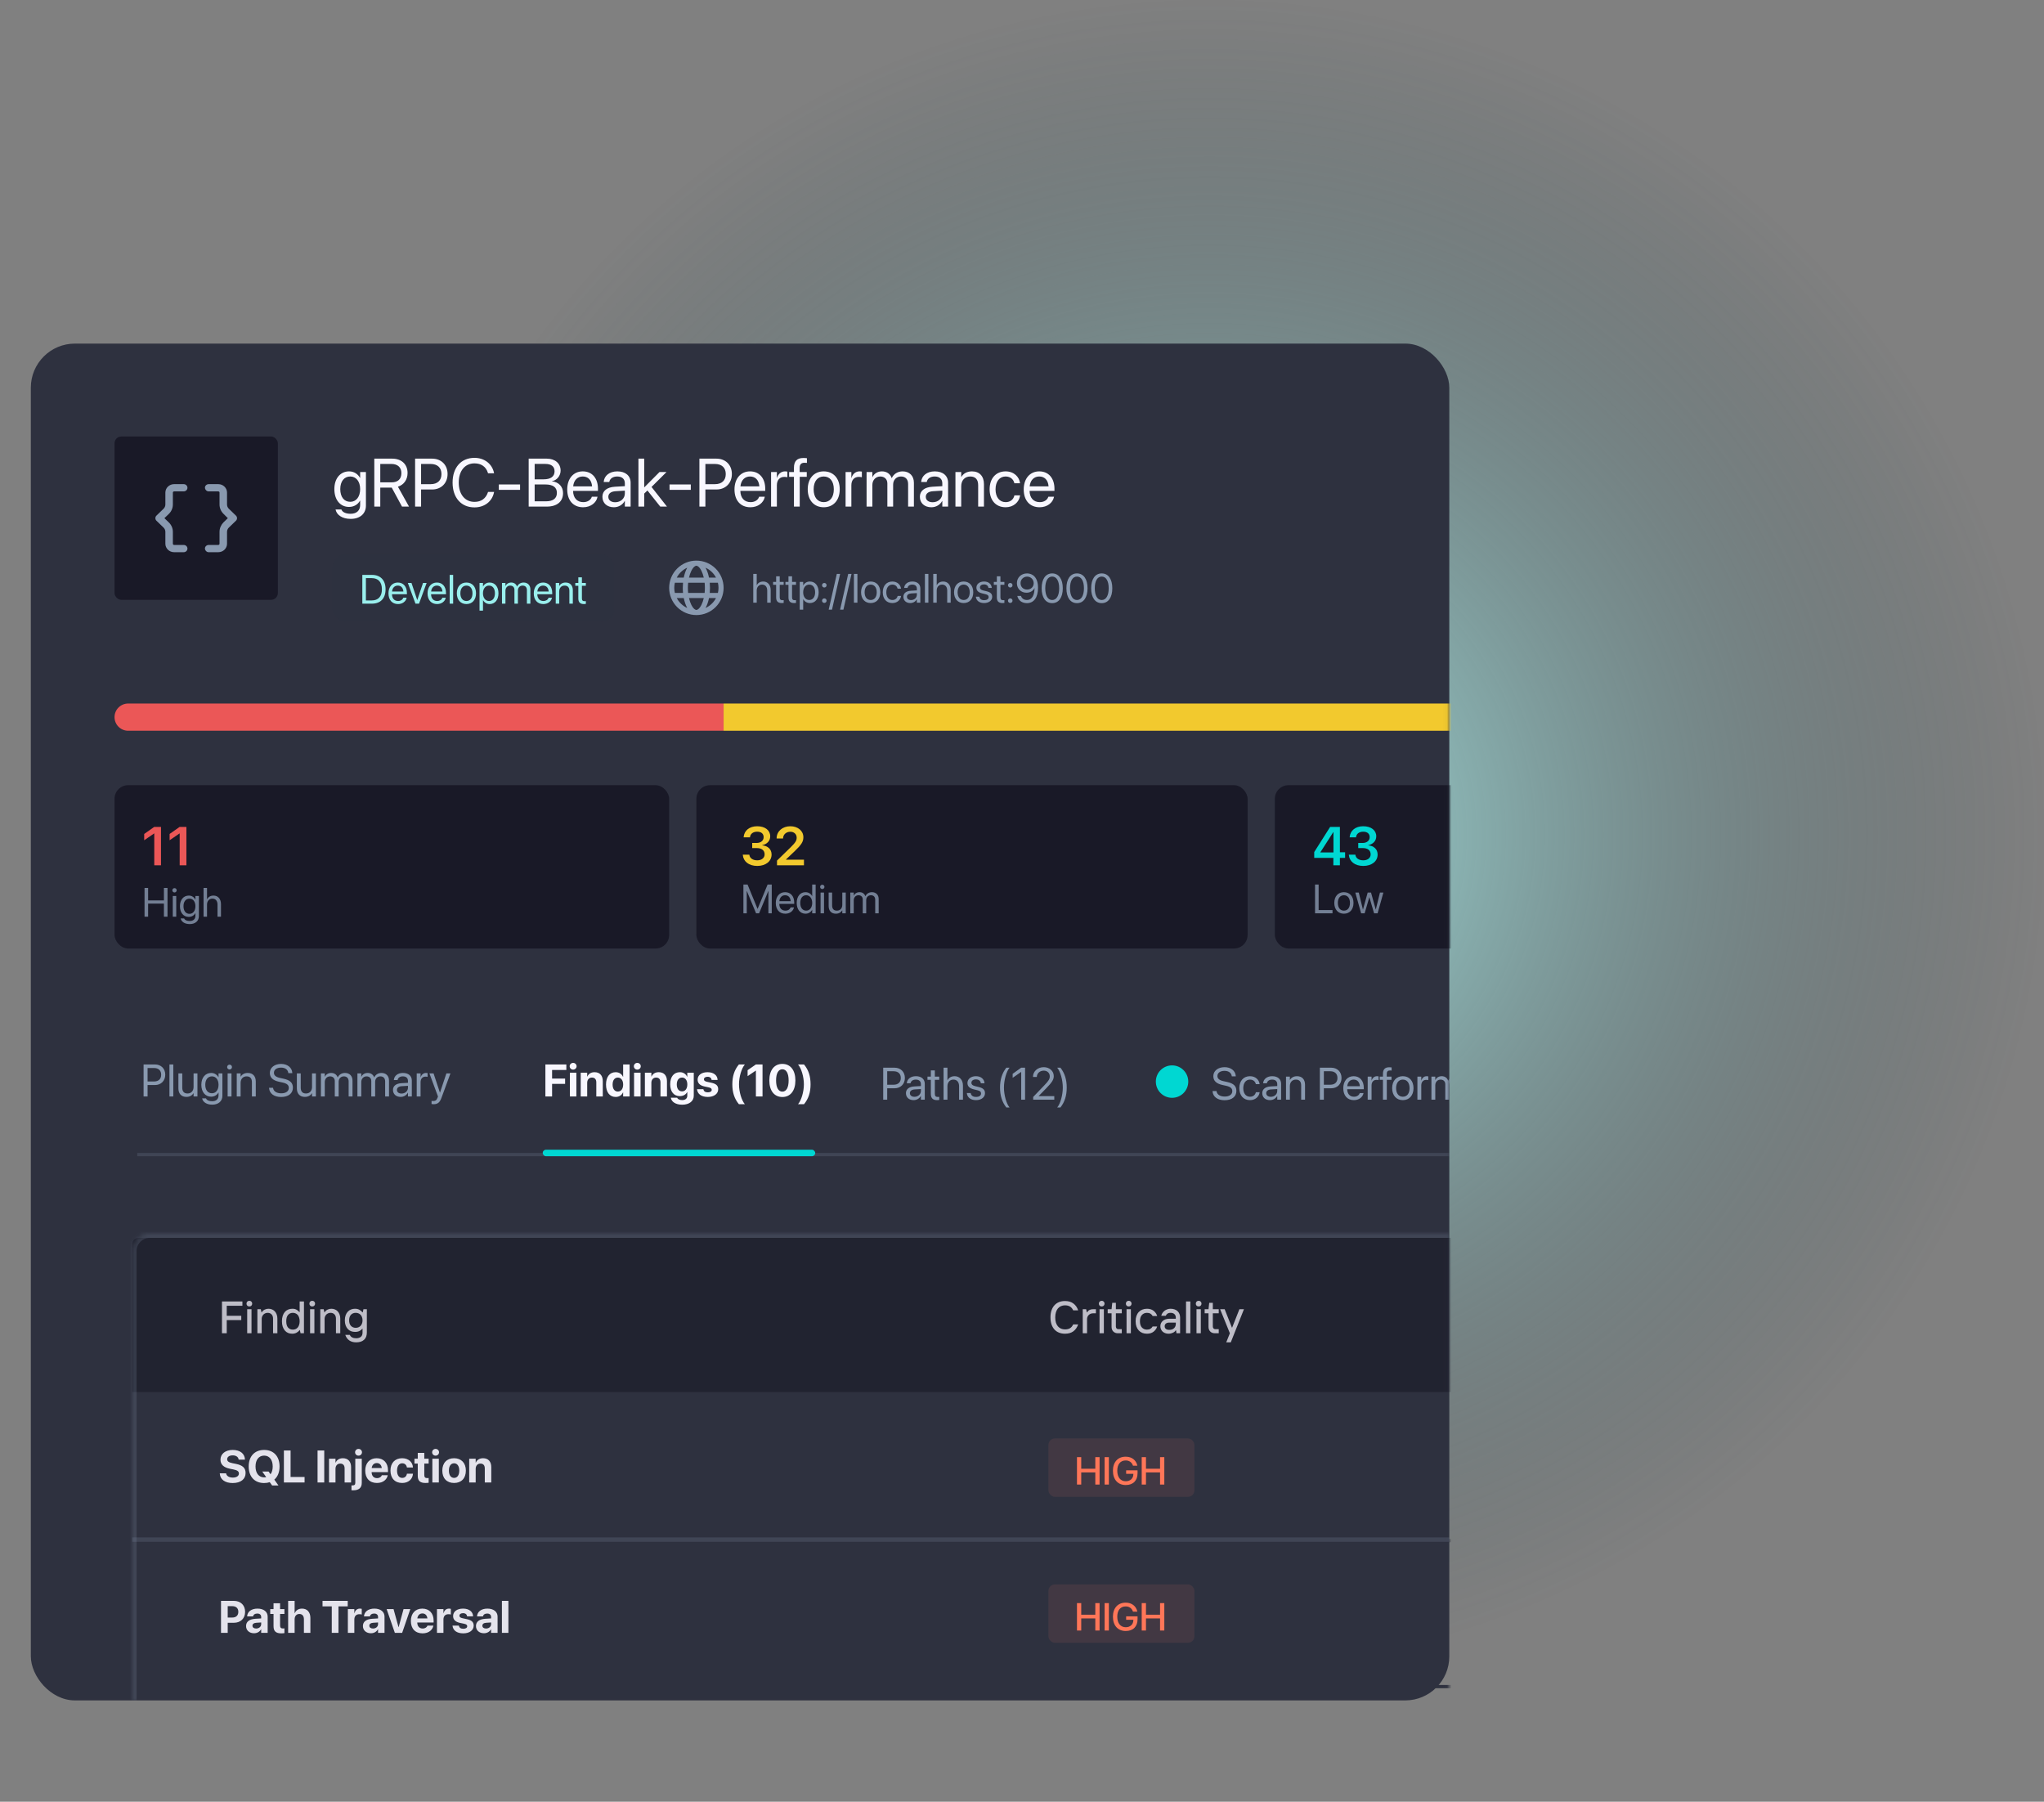 <svg width="464" height="409" viewBox="0 0 464 409" fill="none" xmlns="http://www.w3.org/2000/svg">
<rect x="0" y="0" width="464" height="409" fill="#808080" stroke="none"/>
<circle opacity="0.5" cx="189.5" cy="189.5" r="189.5" transform="matrix(-1 0 0 1 464 0)" fill="url(#paint0_radial_2175_2907)"/>
<rect x="7" y="78" width="322" height="308" rx="10" fill="#2E313F"/>
<mask id="mask0_2175_2907" style="mask-type:alpha" maskUnits="userSpaceOnUse" x="0" y="73" width="329" height="320">
<path d="M6.982 73H322.072C325.869 73 328.958 76.215 328.958 80.166V385.229C328.958 389.18 325.869 392.395 322.072 392.395H6.982C3.127 392.395 0 389.14 0 385.129V80.266C0 76.255 3.127 73 6.982 73Z" fill="#2E313F"/>
<path d="M29.969 319.613V342.65" stroke="#2E313F" stroke-width="0.956" stroke-miterlimit="10"/>
<path d="M123.617 319.613V342.65" stroke="#2E313F" stroke-width="0.956" stroke-miterlimit="10"/>
<path d="M43.807 165.338V188.374" stroke="#2E313F" stroke-width="0.956" stroke-miterlimit="10"/>
<path d="M114.055 165.338V188.374" stroke="#2E313F" stroke-width="0.956" stroke-miterlimit="10"/>
<path d="M260.059 165.338V188.374" stroke="#2E313F" stroke-width="0.956" stroke-miterlimit="10"/>
</mask>
<g mask="url(#mask0_2175_2907)">
<rect opacity="0.2" x="31.154" y="261.729" width="747.434" height="0.736" fill="#8999AF"/>
<path d="M123.807 248.901V241.637H128.564V242.89H125.327V244.838H128.282V246.041H125.327V248.901H123.807ZM130.105 242.81C129.662 242.81 129.319 242.462 129.319 242.044C129.319 241.627 129.662 241.279 130.105 241.279C130.548 241.279 130.89 241.627 130.89 242.044C130.89 242.462 130.548 242.81 130.105 242.81ZM129.37 248.901V243.504H130.84V248.901H129.37ZM131.826 248.901V243.504H133.296V244.39H133.326C133.603 243.771 134.157 243.394 134.972 243.394C136.16 243.394 136.835 244.154 136.835 245.417V248.901H135.365V245.719C135.365 245.014 135.033 244.612 134.373 244.612C133.714 244.612 133.296 245.095 133.296 245.8V248.901H131.826ZM139.765 249.011C138.406 249.011 137.57 247.954 137.57 246.202V246.197C137.57 244.441 138.406 243.394 139.765 243.394C140.53 243.394 141.134 243.786 141.426 244.441H141.456V241.637H142.926V248.901H141.456V247.979H141.426C141.139 248.619 140.545 249.011 139.765 249.011ZM140.258 247.793C140.973 247.793 141.461 247.179 141.461 246.202V246.197C141.461 245.226 140.968 244.612 140.258 244.612C139.528 244.612 139.065 245.211 139.065 246.197V246.202C139.065 247.184 139.523 247.793 140.258 247.793ZM144.673 242.81C144.23 242.81 143.887 242.462 143.887 242.044C143.887 241.627 144.23 241.279 144.673 241.279C145.116 241.279 145.458 241.627 145.458 242.044C145.458 242.462 145.116 242.81 144.673 242.81ZM143.938 248.901V243.504H145.408V248.901H143.938ZM146.394 248.901V243.504H147.864V244.39H147.894C148.171 243.771 148.725 243.394 149.541 243.394C150.729 243.394 151.403 244.154 151.403 245.417V248.901H149.933V245.719C149.933 245.014 149.601 244.612 148.941 244.612C148.282 244.612 147.864 245.095 147.864 245.8V248.901H146.394ZM154.856 250.773C153.371 250.773 152.435 250.104 152.294 249.238L152.289 249.193H153.719L153.734 249.228C153.85 249.495 154.242 249.726 154.856 249.726C155.616 249.726 156.019 249.334 156.019 248.729V247.904H155.989C155.707 248.468 155.103 248.825 154.323 248.825C152.974 248.825 152.138 247.818 152.138 246.142V246.137C152.138 244.415 152.984 243.394 154.348 243.394C155.108 243.394 155.697 243.796 155.989 244.425H156.019V243.504H157.489V248.75C157.489 249.953 156.477 250.773 154.856 250.773ZM154.831 247.748C155.551 247.748 156.024 247.144 156.024 246.177V246.172C156.024 245.211 155.546 244.612 154.831 244.612C154.101 244.612 153.633 245.206 153.633 246.172V246.177C153.633 247.149 154.096 247.748 154.831 247.748ZM160.676 249.011C159.18 249.011 158.35 248.322 158.234 247.3L158.229 247.255H159.664L159.674 247.3C159.769 247.723 160.087 247.969 160.676 247.969C161.229 247.969 161.567 247.753 161.567 247.406V247.401C161.567 247.114 161.385 246.947 160.857 246.832L159.941 246.64C158.894 246.419 158.365 245.895 158.365 245.09V245.085C158.365 244.058 159.251 243.394 160.625 243.394C162.06 243.394 162.86 244.154 162.895 245.1V245.15H161.541L161.536 245.11C161.486 244.722 161.169 244.431 160.625 244.431C160.117 244.431 159.8 244.657 159.8 245.004V245.009C159.8 245.286 159.986 245.468 160.53 245.583L161.446 245.78C162.573 246.016 163.036 246.459 163.036 247.255V247.26C163.036 248.317 162.065 249.011 160.676 249.011ZM167.738 250.663C166.696 249.409 166.243 247.954 166.243 246.152C166.243 244.335 166.696 242.88 167.738 241.637H169.087C168.337 242.513 167.758 244.431 167.758 246.147C167.758 247.859 168.337 249.777 169.087 250.663H167.738ZM171.594 248.901V243.031H171.564L169.711 244.29V242.94L171.589 241.637H173.099V248.901H171.594ZM177.6 249.026C175.757 249.026 174.64 247.582 174.64 245.271V245.261C174.64 242.951 175.757 241.511 177.6 241.511C179.442 241.511 180.559 242.951 180.559 245.261V245.271C180.559 247.582 179.442 249.026 177.6 249.026ZM177.6 247.808C178.506 247.808 179.024 246.867 179.024 245.271V245.261C179.024 243.665 178.506 242.729 177.6 242.729C176.693 242.729 176.175 243.665 176.175 245.261V245.271C176.175 246.867 176.693 247.808 177.6 247.808ZM182.513 250.663H181.158C181.909 249.777 182.487 247.854 182.487 246.147C182.487 244.431 181.909 242.513 181.158 241.637H182.513C183.55 242.88 184.003 244.335 184.003 246.152C184.003 247.949 183.55 249.409 182.513 250.663Z" fill="#F8F7FF"/>
<path d="M32.595 248.901V241.637H35.183C36.547 241.637 37.514 242.578 37.514 243.957V243.967C37.514 245.347 36.547 246.308 35.183 246.308H33.502V248.901H32.595ZM34.951 242.442H33.502V245.503H34.951C35.988 245.503 36.587 244.934 36.587 243.977V243.967C36.587 243.011 35.988 242.442 34.951 242.442ZM38.465 248.901V241.637H39.341V248.901H38.465ZM42.311 249.001C41.163 249.001 40.499 248.256 40.499 247.063V243.665H41.374V246.907C41.374 247.758 41.772 248.226 42.578 248.226C43.403 248.226 43.942 247.637 43.942 246.746V243.665H44.818V248.901H43.942V248.156H43.922C43.64 248.644 43.106 249.001 42.311 249.001ZM48.175 250.763C46.882 250.763 46.066 250.154 45.895 249.379L45.885 249.334H46.766L46.786 249.379C46.952 249.756 47.45 249.988 48.165 249.988C49.086 249.988 49.61 249.48 49.61 248.669V248H49.59C49.278 248.578 48.674 248.951 47.924 248.951C46.605 248.951 45.704 247.889 45.704 246.253V246.248C45.704 244.622 46.615 243.565 47.944 243.565C48.684 243.565 49.268 243.967 49.59 244.551H49.61V243.665H50.486V248.755C50.486 249.968 49.595 250.763 48.175 250.763ZM48.115 248.176C49.006 248.176 49.61 247.416 49.61 246.253V246.248C49.61 245.095 49.001 244.34 48.115 244.34C47.184 244.34 46.6 245.085 46.6 246.248V246.253C46.6 247.441 47.184 248.176 48.115 248.176ZM52.112 242.779C51.81 242.779 51.563 242.533 51.563 242.231C51.563 241.924 51.81 241.682 52.112 241.682C52.419 241.682 52.66 241.924 52.66 242.231C52.66 242.533 52.419 242.779 52.112 242.779ZM51.674 248.901V243.665H52.55V248.901H51.674ZM53.743 248.901V243.665H54.619V244.41H54.639C54.921 243.922 55.454 243.565 56.25 243.565C57.397 243.565 58.062 244.31 58.062 245.503V248.901H57.186V245.659C57.186 244.808 56.788 244.34 55.983 244.34C55.157 244.34 54.619 244.929 54.619 245.82V248.901H53.743ZM63.806 249.021C62.235 249.021 61.173 248.251 61.082 247.008L61.077 246.937H61.983L61.993 247.008C62.099 247.738 62.804 248.186 63.856 248.186C64.903 248.186 65.562 247.713 65.562 246.963V246.958C65.562 246.318 65.145 245.961 64.148 245.739L63.343 245.563C61.923 245.251 61.258 244.612 61.258 243.55V243.545C61.264 242.352 62.321 241.516 63.816 241.516C65.235 241.516 66.272 242.336 66.353 243.524L66.358 243.6H65.452L65.442 243.529C65.331 242.789 64.712 242.352 63.791 242.352C62.819 242.357 62.185 242.82 62.185 243.519V243.524C62.185 244.118 62.623 244.491 63.569 244.697L64.374 244.874C65.865 245.201 66.489 245.805 66.489 246.912V246.917C66.489 248.206 65.467 249.021 63.806 249.021ZM69.202 249.001C68.054 249.001 67.39 248.256 67.39 247.063V243.665H68.266V246.907C68.266 247.758 68.663 248.226 69.469 248.226C70.294 248.226 70.833 247.637 70.833 246.746V243.665H71.709V248.901H70.833V248.156H70.813C70.531 248.644 69.997 249.001 69.202 249.001ZM72.852 248.901V243.665H73.727V244.431H73.748C73.984 243.912 74.508 243.565 75.182 243.565C75.897 243.565 76.426 243.932 76.652 244.571H76.672C76.964 243.942 77.578 243.565 78.313 243.565C79.35 243.565 80.02 244.244 80.02 245.286V248.901H79.144V245.488C79.144 244.768 78.746 244.34 78.057 244.34C77.362 244.34 76.874 244.858 76.874 245.573V248.901H75.998V245.392C75.998 244.758 75.575 244.34 74.925 244.34C74.231 244.34 73.727 244.889 73.727 245.619V248.901H72.852ZM81.137 248.901V243.665H82.013V244.431H82.033C82.27 243.912 82.793 243.565 83.468 243.565C84.183 243.565 84.711 243.932 84.938 244.571H84.958C85.25 243.942 85.864 243.565 86.599 243.565C87.636 243.565 88.306 244.244 88.306 245.286V248.901H87.43V245.488C87.43 244.768 87.032 244.34 86.342 244.34C85.648 244.34 85.159 244.858 85.159 245.573V248.901H84.284V245.392C84.284 244.758 83.861 244.34 83.211 244.34C82.517 244.34 82.013 244.889 82.013 245.619V248.901H81.137ZM90.954 249.001C89.911 249.001 89.212 248.372 89.212 247.421V247.411C89.212 246.52 89.906 245.961 91.109 245.89L92.61 245.805V245.367C92.61 244.728 92.192 244.34 91.462 244.34C90.787 244.34 90.365 244.662 90.264 245.13L90.254 245.176H89.408L89.413 245.12C89.489 244.259 90.239 243.565 91.472 243.565C92.71 243.565 93.486 244.234 93.486 245.281V248.901H92.61V248.05H92.59C92.282 248.624 91.653 249.001 90.954 249.001ZM90.108 247.421C90.108 247.924 90.52 248.241 91.15 248.241C91.975 248.241 92.61 247.672 92.61 246.912V246.484L91.21 246.57C90.51 246.61 90.108 246.922 90.108 247.411V247.421ZM94.598 248.901V243.665H95.474V244.551H95.494C95.67 243.947 96.123 243.565 96.712 243.565C96.863 243.565 96.994 243.59 97.065 243.6V244.451C96.994 244.425 96.808 244.4 96.597 244.4C95.917 244.4 95.474 244.874 95.474 245.669V248.901H94.598ZM98.434 250.663C98.263 250.663 98.076 250.642 97.966 250.622V249.907C98.041 249.923 98.142 249.938 98.248 249.938C98.801 249.938 99.108 249.797 99.32 249.203L99.425 248.906L97.482 243.665H98.419L99.864 248.025H99.884L101.333 243.665H102.255L100.211 249.228C99.838 250.23 99.38 250.663 98.434 250.663Z" fill="#8999AF"/>
<path d="M200.494 249.637V242.373H203.081C204.445 242.373 205.412 243.314 205.412 244.693V244.703C205.412 246.083 204.445 247.044 203.081 247.044H201.4V249.637H200.494ZM202.85 243.178H201.4V246.239H202.85C203.887 246.239 204.486 245.67 204.486 244.714V244.703C204.486 243.747 203.887 243.178 202.85 243.178ZM207.395 249.737C206.353 249.737 205.654 249.108 205.654 248.157V248.147C205.654 247.256 206.348 246.697 207.551 246.626L209.051 246.541V246.103C209.051 245.464 208.634 245.076 207.904 245.076C207.229 245.076 206.806 245.398 206.706 245.866L206.696 245.912H205.85L205.855 245.856C205.93 244.995 206.68 244.301 207.914 244.301C209.152 244.301 209.927 244.97 209.927 246.017V249.637H209.051V248.786H209.031C208.724 249.36 208.095 249.737 207.395 249.737ZM206.55 248.157C206.55 248.66 206.962 248.977 207.592 248.977C208.417 248.977 209.051 248.408 209.051 247.648V247.22L207.652 247.306C206.952 247.346 206.55 247.658 206.55 248.147V248.157ZM212.741 249.737C211.78 249.737 211.307 249.304 211.307 248.303V245.126H210.541V244.401H211.307V242.987H212.213V244.401H213.209V245.126H212.213V248.298C212.213 248.856 212.459 249.013 212.928 249.013C213.033 249.013 213.134 248.997 213.209 248.992V249.702C213.099 249.717 212.912 249.737 212.741 249.737ZM214.196 249.637V242.373H215.072V245.237H215.092C215.374 244.648 215.943 244.301 216.723 244.301C217.836 244.301 218.596 245.162 218.596 246.43V249.637H217.72V246.581C217.72 245.635 217.237 245.076 216.421 245.076C215.611 245.076 215.072 245.69 215.072 246.581V249.637H214.196ZM221.566 249.737C220.332 249.737 219.587 249.108 219.482 248.172L219.477 248.127H220.353L220.363 248.177C220.468 248.7 220.856 249.007 221.571 249.007C222.281 249.007 222.703 248.71 222.703 248.237V248.232C222.703 247.855 222.507 247.643 221.913 247.497L221.082 247.296C220.096 247.059 219.618 246.601 219.618 245.846V245.841C219.618 244.94 220.408 244.301 221.541 244.301C222.688 244.301 223.418 244.97 223.484 245.846L223.489 245.912H222.653L222.648 245.876C222.578 245.368 222.19 245.031 221.541 245.031C220.906 245.031 220.514 245.338 220.514 245.801V245.806C220.514 246.163 220.75 246.41 221.329 246.551L222.16 246.752C223.217 247.009 223.599 247.427 223.599 248.172V248.177C223.599 249.093 222.734 249.737 221.566 249.737ZM228.442 251.399C227.46 250.155 227.012 248.675 227.012 246.883C227.012 245.091 227.46 243.621 228.442 242.373H229.177C228.452 243.213 227.903 245.202 227.903 246.883C227.903 248.564 228.452 250.558 229.177 251.399H228.442ZM231.82 249.637V243.334H231.8L229.877 244.673V243.762L231.81 242.373H232.696V249.637H231.82ZM234.538 249.637V249.013L237.095 246.345C238.077 245.323 238.303 244.93 238.303 244.326V244.316C238.298 243.576 237.74 243.042 236.949 243.042C236.043 243.042 235.369 243.667 235.369 244.447V244.472H234.493V244.442C234.493 243.183 235.58 242.252 236.934 242.252C238.248 242.252 239.21 243.133 239.21 244.271V244.281C239.21 245.076 238.842 245.675 237.508 247.039L235.781 248.811V248.831H239.33V249.637H234.538ZM240.725 251.399H239.99C240.715 250.558 241.263 248.564 241.263 246.883C241.263 245.202 240.715 243.213 239.99 242.373H240.725C241.706 243.621 242.154 245.091 242.154 246.883C242.154 248.675 241.706 250.155 240.725 251.399Z" fill="#8999AF"/>
<path d="M277.981 249.758C276.411 249.758 275.348 248.987 275.258 247.744L275.253 247.673H276.159L276.169 247.744C276.275 248.474 276.979 248.922 278.031 248.922C279.079 248.922 279.738 248.449 279.738 247.699V247.694C279.738 247.054 279.32 246.697 278.323 246.475L277.518 246.299C276.098 245.987 275.434 245.348 275.434 244.286V244.281C275.439 243.088 276.496 242.252 277.991 242.252C279.411 242.252 280.448 243.073 280.528 244.261L280.533 244.336H279.627L279.617 244.266C279.506 243.526 278.887 243.088 277.966 243.088C276.994 243.093 276.36 243.556 276.36 244.255V244.261C276.36 244.855 276.798 245.227 277.745 245.433L278.55 245.61C280.04 245.937 280.664 246.541 280.664 247.648V247.653C280.664 248.942 279.642 249.758 277.981 249.758ZM283.76 249.737C282.275 249.737 281.334 248.68 281.334 247.014V247.009C281.334 245.358 282.295 244.301 283.75 244.301C285.054 244.301 285.824 245.167 285.935 246.063L285.94 246.103H285.084L285.074 246.063C284.943 245.539 284.52 245.076 283.75 245.076C282.839 245.076 282.23 245.831 282.23 247.019V247.024C282.23 248.242 282.854 248.962 283.76 248.962C284.475 248.962 284.933 248.559 285.079 247.976L285.089 247.935H285.95L285.945 247.97C285.804 248.967 284.943 249.737 283.76 249.737ZM288.286 249.737C287.244 249.737 286.544 249.108 286.544 248.157V248.147C286.544 247.256 287.238 246.697 288.442 246.626L289.942 246.541V246.103C289.942 245.464 289.524 245.076 288.794 245.076C288.119 245.076 287.697 245.398 287.596 245.866L287.586 245.912H286.74L286.745 245.856C286.821 244.995 287.571 244.301 288.804 244.301C290.042 244.301 290.818 244.97 290.818 246.017V249.637H289.942V248.786H289.922C289.614 249.36 288.985 249.737 288.286 249.737ZM287.44 248.157C287.44 248.66 287.853 248.977 288.482 248.977C289.307 248.977 289.942 248.408 289.942 247.648V247.22L288.542 247.306C287.843 247.346 287.44 247.658 287.44 248.147V248.157ZM291.93 249.637V244.401H292.806V245.146H292.826C293.108 244.658 293.642 244.301 294.437 244.301C295.585 244.301 296.249 245.046 296.249 246.239V249.637H295.373V246.395C295.373 245.544 294.976 245.076 294.17 245.076C293.345 245.076 292.806 245.665 292.806 246.556V249.637H291.93ZM299.617 249.637V242.373H302.204C303.568 242.373 304.535 243.314 304.535 244.693V244.703C304.535 246.083 303.568 247.044 302.204 247.044H300.523V249.637H299.617ZM301.973 243.178H300.523V246.239H301.973C303.01 246.239 303.609 245.67 303.609 244.714V244.703C303.609 243.747 303.01 243.178 301.973 243.178ZM307.344 249.737C305.839 249.737 304.933 248.685 304.933 247.039V247.034C304.933 245.413 305.859 244.301 307.289 244.301C308.718 244.301 309.589 245.363 309.589 246.934V247.256H305.819C305.839 248.333 306.433 248.962 307.364 248.962C308.029 248.962 308.497 248.63 308.648 248.182L308.663 248.137H309.524L309.514 248.187C309.342 249.053 308.487 249.737 307.344 249.737ZM307.284 245.076C306.523 245.076 305.929 245.594 305.834 246.571H308.698C308.612 245.554 308.049 245.076 307.284 245.076ZM310.475 249.637V244.401H311.351V245.287H311.371C311.547 244.683 312 244.301 312.589 244.301C312.74 244.301 312.871 244.326 312.942 244.336V245.187C312.871 245.162 312.685 245.136 312.473 245.136C311.794 245.136 311.351 245.61 311.351 246.405V249.637H310.475ZM313.938 249.637V245.126H313.208V244.401H313.938V243.757C313.938 242.75 314.406 242.272 315.373 242.272C315.569 242.272 315.776 242.287 315.907 242.307V243.017C315.801 243.002 315.665 242.997 315.529 242.997C315.046 242.997 314.804 243.244 314.804 243.762V244.401H315.881V245.126H314.814V249.637H313.938ZM318.454 249.737C316.999 249.737 316.027 248.685 316.027 247.019V247.009C316.027 245.343 317.004 244.301 318.449 244.301C319.893 244.301 320.875 245.338 320.875 247.009V247.019C320.875 248.69 319.898 249.737 318.454 249.737ZM318.459 248.962C319.38 248.962 319.979 248.247 319.979 247.019V247.009C319.979 245.781 319.375 245.076 318.449 245.076C317.538 245.076 316.923 245.786 316.923 247.009V247.019C316.923 248.252 317.533 248.962 318.459 248.962ZM321.761 249.637V244.401H322.637V245.287H322.657C322.833 244.683 323.286 244.301 323.875 244.301C324.026 244.301 324.157 244.326 324.228 244.336V245.187C324.157 245.162 323.971 245.136 323.759 245.136C323.08 245.136 322.637 245.61 322.637 246.405V249.637H321.761ZM324.942 249.637V244.401H325.818V245.167H325.838C326.075 244.648 326.599 244.301 327.273 244.301C327.988 244.301 328.517 244.668 328.743 245.308H328.763C329.055 244.678 329.669 244.301 330.404 244.301C331.441 244.301 332.111 244.98 332.111 246.022V249.637H331.235V246.224C331.235 245.504 330.837 245.076 330.148 245.076C329.453 245.076 328.965 245.594 328.965 246.309V249.637H328.089V246.128C328.089 245.494 327.666 245.076 327.016 245.076C326.322 245.076 325.818 245.625 325.818 246.355V249.637H324.942ZM334.759 249.737C333.717 249.737 333.017 249.108 333.017 248.157V248.147C333.017 247.256 333.712 246.697 334.915 246.626L336.415 246.541V246.103C336.415 245.464 335.997 245.076 335.267 245.076C334.592 245.076 334.17 245.398 334.069 245.866L334.059 245.912H333.213L333.218 245.856C333.294 244.995 334.044 244.301 335.277 244.301C336.515 244.301 337.291 244.97 337.291 246.017V249.637H336.415V248.786H336.395C336.088 249.36 335.458 249.737 334.759 249.737ZM333.913 248.157C333.913 248.66 334.326 248.977 334.955 248.977C335.78 248.977 336.415 248.408 336.415 247.648V247.22L335.015 247.306C334.316 247.346 333.913 247.658 333.913 248.147V248.157ZM338.403 249.637V244.401H339.279V245.146H339.299C339.581 244.658 340.115 244.301 340.91 244.301C342.058 244.301 342.722 245.046 342.722 246.239V249.637H341.846V246.395C341.846 245.544 341.449 245.076 340.643 245.076C339.818 245.076 339.279 245.665 339.279 246.556V249.637H338.403ZM346.009 249.737C344.524 249.737 343.583 248.68 343.583 247.014V247.009C343.583 245.358 344.544 244.301 345.999 244.301C347.303 244.301 348.073 245.167 348.184 246.063L348.189 246.103H347.333L347.323 246.063C347.192 245.539 346.769 245.076 345.999 245.076C345.088 245.076 344.479 245.831 344.479 247.019V247.024C344.479 248.242 345.103 248.962 346.009 248.962C346.724 248.962 347.182 248.559 347.328 247.976L347.338 247.935H348.199L348.194 247.97C348.053 248.967 347.192 249.737 346.009 249.737ZM351.159 249.737C349.654 249.737 348.748 248.685 348.748 247.039V247.034C348.748 245.413 349.674 244.301 351.104 244.301C352.533 244.301 353.404 245.363 353.404 246.934V247.256H349.634C349.654 248.333 350.248 248.962 351.179 248.962C351.844 248.962 352.312 248.63 352.463 248.182L352.478 248.137H353.339L353.329 248.187C353.158 249.053 352.302 249.737 351.159 249.737ZM351.099 245.076C350.339 245.076 349.745 245.594 349.649 246.571H352.513C352.428 245.554 351.864 245.076 351.099 245.076Z" fill="#8999AF"/>
<rect x="123.203" y="260.992" width="61.857" height="1.473" rx="0.736" fill="#00D7D2"/>
<path d="M262.381 245.528C262.381 244.551 262.769 243.615 263.459 242.924C264.15 242.234 265.086 241.846 266.063 241.846C267.039 241.846 267.976 242.234 268.666 242.924C269.357 243.615 269.745 244.551 269.745 245.528C269.745 246.504 269.357 247.441 268.666 248.131C267.976 248.822 267.039 249.21 266.063 249.21C265.086 249.21 264.15 248.822 263.459 248.131C262.769 247.441 262.381 246.504 262.381 245.528Z" fill="#00D7D2"/>
<path opacity="0.6" d="M30 282.473C30 281.659 30.659 281 31.473 281H776.527C777.341 281 778 281.659 778 282.473V316H30V282.473Z" fill="#191927"/>
<rect x="31.891" y="349.359" width="745.962" height="0.736" fill="#2E313F"/>
<path d="M52.821 336.657C51.095 336.657 49.982 335.866 49.897 334.527L49.892 334.447H51.326L51.336 334.502C51.432 335.066 52.031 335.418 52.862 335.418C53.702 335.418 54.231 335.051 54.231 334.497V334.492C54.231 333.999 53.873 333.752 52.972 333.566L52.207 333.415C50.773 333.128 50.048 332.443 50.048 331.351V331.346C50.048 330.017 51.206 329.141 52.816 329.141C54.498 329.141 55.53 329.982 55.6 331.255L55.605 331.351H54.17L54.165 331.29C54.09 330.722 53.566 330.374 52.816 330.374C52.036 330.379 51.568 330.737 51.568 331.255V331.26C51.568 331.718 51.941 331.985 52.776 332.151L53.546 332.307C55.066 332.609 55.751 333.229 55.751 334.371V334.376C55.751 335.771 54.654 336.657 52.821 336.657ZM59.959 336.657C57.8 336.657 56.456 335.212 56.456 332.901V332.891C56.456 330.581 57.81 329.141 59.959 329.141C62.114 329.141 63.463 330.586 63.463 332.891V332.901C63.463 334.205 63.035 335.232 62.27 335.881L63.216 337.21H61.772L61.238 336.46C60.85 336.591 60.423 336.657 59.959 336.657ZM59.959 335.368C60.121 335.368 60.282 335.348 60.428 335.313L59.527 334.039H60.971L61.409 334.663C61.731 334.24 61.908 333.636 61.908 332.901V332.891C61.908 331.376 61.153 330.43 59.959 330.43C58.772 330.43 58.006 331.371 58.006 332.891V332.901C58.006 334.422 58.766 335.368 59.959 335.368ZM64.445 336.531V329.267H65.965V335.277H69.141V336.531H64.445ZM72.086 336.531V329.267H73.606V336.531H72.086ZM74.689 336.531V331.134H76.159V332.02H76.189C76.466 331.401 77.019 331.024 77.835 331.024C79.023 331.024 79.697 331.784 79.697 333.047V336.531H78.228V333.349C78.228 332.645 77.895 332.242 77.236 332.242C76.576 332.242 76.159 332.725 76.159 333.43V336.531H74.689ZM81.389 330.44C80.946 330.44 80.603 330.092 80.603 329.675C80.603 329.257 80.946 328.909 81.389 328.909C81.832 328.909 82.174 329.257 82.174 329.675C82.174 330.092 81.832 330.44 81.389 330.44ZM80.191 338.308C80.055 338.308 79.879 338.303 79.788 338.293V337.185C79.843 337.19 79.909 337.195 79.974 337.195C80.463 337.195 80.654 337.039 80.654 336.601V331.134H82.124V336.642C82.124 337.739 81.454 338.308 80.191 338.308ZM85.562 336.642C83.911 336.642 82.909 335.569 82.909 333.843V333.838C82.909 332.121 83.921 331.024 85.501 331.024C87.082 331.024 88.074 332.096 88.074 333.727V334.18H84.359C84.374 335.041 84.842 335.544 85.592 335.544C86.196 335.544 86.564 335.212 86.669 334.91L86.679 334.88H88.028L88.013 334.935C87.847 335.73 87.102 336.642 85.562 336.642ZM85.527 332.121C84.923 332.121 84.47 332.524 84.374 333.254H86.664C86.574 332.509 86.136 332.121 85.527 332.121ZM91.301 336.642C89.654 336.642 88.638 335.569 88.638 333.828V333.823C88.638 332.096 89.67 331.024 91.285 331.024C92.75 331.024 93.682 331.925 93.737 333.093V333.128H92.373L92.363 333.083C92.272 332.569 91.915 332.176 91.306 332.176C90.586 332.176 90.133 332.796 90.133 333.828V333.833C90.133 334.89 90.586 335.489 91.311 335.489C91.9 335.489 92.267 335.126 92.368 334.583L92.373 334.537H93.742V334.568C93.671 335.745 92.74 336.642 91.301 336.642ZM96.596 336.642C95.398 336.642 94.834 336.178 94.834 335.021V332.242H94.084V331.134H94.834V329.816H96.319V331.134H97.306V332.242H96.319V334.86C96.319 335.363 96.546 335.534 96.989 335.534C97.12 335.534 97.215 335.519 97.306 335.509V336.586C97.14 336.611 96.903 336.642 96.596 336.642ZM98.882 330.44C98.439 330.44 98.096 330.092 98.096 329.675C98.096 329.257 98.439 328.909 98.882 328.909C99.325 328.909 99.667 329.257 99.667 329.675C99.667 330.092 99.325 330.44 98.882 330.44ZM98.147 336.531V331.134H99.617V336.531H98.147ZM103.08 336.642C101.439 336.642 100.407 335.589 100.407 333.833V333.823C100.407 332.086 101.464 331.024 103.075 331.024C104.691 331.024 105.753 332.076 105.753 333.823V333.833C105.753 335.594 104.711 336.642 103.08 336.642ZM103.085 335.489C103.8 335.489 104.258 334.885 104.258 333.833V333.823C104.258 332.781 103.79 332.176 103.075 332.176C102.365 332.176 101.902 332.781 101.902 333.823V333.833C101.902 334.89 102.36 335.489 103.085 335.489ZM106.513 336.531V331.134H107.983V332.02H108.013C108.29 331.401 108.844 331.024 109.659 331.024C110.847 331.024 111.522 331.784 111.522 333.047V336.531H110.052V333.349C110.052 332.645 109.72 332.242 109.06 332.242C108.401 332.242 107.983 332.725 107.983 333.43V336.531H106.513Z" fill="#E4E3EC"/>
<rect x="31.891" y="382.496" width="745.962" height="0.736" fill="#2E313F"/>
<path d="M50.169 370.668V363.404H53.088C54.618 363.404 55.64 364.391 55.64 365.886V365.896C55.64 367.391 54.618 368.378 53.088 368.378H51.689V370.668H50.169ZM52.716 364.607H51.689V367.19H52.716C53.587 367.19 54.1 366.727 54.1 365.901V365.891C54.1 365.065 53.587 364.607 52.716 364.607ZM57.669 370.754C56.587 370.754 55.857 370.074 55.857 369.123V369.113C55.857 368.131 56.617 367.557 57.956 367.472L59.29 367.391V367.059C59.29 366.581 58.978 366.284 58.404 366.284C57.855 366.284 57.523 366.54 57.453 366.888L57.443 366.933H56.099L56.103 366.873C56.184 365.876 57.04 365.161 58.464 365.161C59.859 365.161 60.76 365.881 60.76 366.968V370.668H59.29V369.863H59.26C58.953 370.417 58.379 370.754 57.669 370.754ZM57.312 369.047C57.312 369.445 57.639 369.682 58.147 369.682C58.807 369.682 59.29 369.259 59.29 368.695V368.307L58.178 368.378C57.609 368.413 57.312 368.655 57.312 369.037V369.047ZM63.856 370.779C62.658 370.779 62.094 370.316 62.094 369.158V366.379H61.344V365.272H62.094V363.953H63.579V365.272H64.566V366.379H63.579V368.997C63.579 369.5 63.805 369.671 64.248 369.671C64.379 369.671 64.475 369.656 64.566 369.646V370.724C64.399 370.749 64.163 370.779 63.856 370.779ZM65.411 370.668V363.404H66.881V366.203H66.911C67.188 365.534 67.757 365.161 68.567 365.161C69.735 365.161 70.46 365.977 70.46 367.28V370.668H68.99V367.582C68.99 366.827 68.618 366.379 67.948 366.379C67.299 366.379 66.881 366.873 66.881 367.577V370.668H65.411ZM75.313 370.668V364.658H73.214V363.404H78.937V364.658H76.833V370.668H75.313ZM78.968 370.668V365.272H80.437V366.213H80.468C80.629 365.549 81.067 365.161 81.696 365.161C81.857 365.161 82.008 365.186 82.119 365.216V366.51C81.998 366.46 81.797 366.43 81.585 366.43C80.86 366.43 80.437 366.863 80.437 367.648V370.668H78.968ZM84.198 370.754C83.115 370.754 82.385 370.074 82.385 369.123V369.113C82.385 368.131 83.146 367.557 84.485 367.472L85.819 367.391V367.059C85.819 366.581 85.507 366.284 84.933 366.284C84.384 366.284 84.052 366.54 83.981 366.888L83.971 366.933H82.627L82.632 366.873C82.713 365.876 83.569 365.161 84.993 365.161C86.388 365.161 87.288 365.881 87.288 366.968V370.668H85.819V369.863H85.788C85.481 370.417 84.907 370.754 84.198 370.754ZM83.84 369.047C83.84 369.445 84.168 369.682 84.676 369.682C85.335 369.682 85.819 369.259 85.819 368.695V368.307L84.706 368.378C84.137 368.413 83.84 368.655 83.84 369.037V369.047ZM89.634 370.668L87.767 365.272H89.337L90.465 369.369H90.495L91.608 365.272H93.143L91.29 370.668H89.634ZM95.922 370.779C94.271 370.779 93.269 369.707 93.269 367.98V367.975C93.269 366.259 94.281 365.161 95.861 365.161C97.442 365.161 98.434 366.233 98.434 367.864V368.317H94.719C94.734 369.178 95.202 369.682 95.952 369.682C96.556 369.682 96.923 369.349 97.029 369.047L97.039 369.017H98.388L98.373 369.072C98.207 369.868 97.462 370.779 95.922 370.779ZM95.886 366.259C95.282 366.259 94.829 366.661 94.734 367.391H97.024C96.933 366.646 96.496 366.259 95.886 366.259ZM99.194 370.668V365.272H100.664V366.213H100.694C100.855 365.549 101.293 365.161 101.922 365.161C102.083 365.161 102.234 365.186 102.345 365.216V366.51C102.224 366.46 102.023 366.43 101.811 366.43C101.086 366.43 100.664 366.863 100.664 367.648V370.668H99.194ZM105.169 370.779C103.674 370.779 102.843 370.089 102.728 369.067L102.723 369.022H104.157L104.167 369.067C104.263 369.49 104.58 369.737 105.169 369.737C105.723 369.737 106.06 369.52 106.06 369.173V369.168C106.06 368.881 105.879 368.715 105.35 368.599L104.434 368.408C103.387 368.186 102.858 367.663 102.858 366.858V366.853C102.858 365.826 103.744 365.161 105.119 365.161C106.553 365.161 107.354 365.921 107.389 366.868V366.918H106.035L106.03 366.878C105.979 366.49 105.662 366.198 105.119 366.198C104.61 366.198 104.293 366.425 104.293 366.772V366.777C104.293 367.054 104.479 367.235 105.023 367.351L105.939 367.547C107.067 367.784 107.53 368.227 107.53 369.022V369.027C107.53 370.084 106.558 370.779 105.169 370.779ZM109.861 370.754C108.778 370.754 108.048 370.074 108.048 369.123V369.113C108.048 368.131 108.809 367.557 110.148 367.472L111.482 367.391V367.059C111.482 366.581 111.169 366.284 110.596 366.284C110.047 366.284 109.715 366.54 109.644 366.888L109.634 366.933H108.29L108.295 366.873C108.376 365.876 109.231 365.161 110.656 365.161C112.05 365.161 112.951 365.881 112.951 366.968V370.668H111.482V369.863H111.451C111.144 370.417 110.57 370.754 109.861 370.754ZM109.503 369.047C109.503 369.445 109.83 369.682 110.339 369.682C110.998 369.682 111.482 369.259 111.482 368.695V368.307L110.369 368.378C109.8 368.413 109.503 368.655 109.503 369.037V369.047ZM113.938 370.668V363.404H115.408V370.668H113.938Z" fill="#E4E3EC"/>
<path opacity="0.8" d="M50.389 295.44H55.029V296.42H51.472V298.688H54.771V299.667H51.472V302.657H50.389V295.44ZM56.114 297.193H57.094V302.657H56.114V297.193ZM56.609 296.574C56.417 296.574 56.258 296.516 56.135 296.399C56.018 296.275 55.959 296.121 55.959 295.935C55.959 295.743 56.018 295.588 56.135 295.471C56.258 295.348 56.417 295.286 56.609 295.286C56.795 295.286 56.946 295.348 57.063 295.471C57.186 295.588 57.248 295.743 57.248 295.935C57.248 296.121 57.186 296.275 57.063 296.399C56.946 296.516 56.795 296.574 56.609 296.574ZM58.43 297.193H59.203L59.358 297.915H59.409C59.588 297.626 59.815 297.416 60.09 297.286C60.364 297.155 60.653 297.09 60.956 297.09C61.251 297.09 61.523 297.145 61.77 297.255C62.017 297.358 62.227 297.506 62.399 297.698C62.578 297.891 62.715 298.124 62.811 298.399C62.914 298.667 62.966 298.97 62.966 299.306V302.657H61.986V299.358C61.986 298.918 61.87 298.585 61.636 298.358C61.409 298.131 61.114 298.018 60.749 298.018C60.557 298.018 60.378 298.056 60.213 298.131C60.048 298.2 59.907 298.296 59.791 298.42C59.674 298.544 59.581 298.688 59.512 298.853C59.444 299.011 59.409 299.179 59.409 299.358V302.657H58.43V297.193ZM66.321 302.76C65.984 302.76 65.675 302.702 65.393 302.585C65.111 302.461 64.867 302.279 64.661 302.038C64.455 301.798 64.293 301.502 64.177 301.152C64.06 300.801 64.001 300.392 64.001 299.925C64.001 299.464 64.06 299.059 64.177 298.708C64.293 298.351 64.455 298.052 64.661 297.812C64.874 297.571 65.125 297.392 65.414 297.275C65.702 297.152 66.022 297.09 66.373 297.09C66.764 297.09 67.087 297.169 67.342 297.327C67.603 297.478 67.812 297.657 67.97 297.863H68.022V295.44H69.001V302.657H68.228L68.073 301.935H68.022C67.843 302.169 67.613 302.365 67.331 302.523C67.049 302.681 66.713 302.76 66.321 302.76ZM66.476 301.832C66.695 301.832 66.898 301.794 67.084 301.719C67.276 301.636 67.441 301.516 67.579 301.358C67.716 301.2 67.823 301.004 67.898 300.77C67.981 300.53 68.022 300.248 68.022 299.925C68.022 299.602 67.981 299.324 67.898 299.09C67.823 298.849 67.716 298.65 67.579 298.492C67.441 298.334 67.276 298.217 67.084 298.141C66.898 298.059 66.695 298.018 66.476 298.018C66.036 298.018 65.675 298.176 65.393 298.492C65.118 298.801 64.981 299.279 64.981 299.925C64.981 300.571 65.118 301.052 65.393 301.368C65.675 301.678 66.036 301.832 66.476 301.832ZM70.39 297.193H71.37V302.657H70.39V297.193ZM70.885 296.574C70.693 296.574 70.535 296.516 70.411 296.399C70.294 296.275 70.236 296.121 70.236 295.935C70.236 295.743 70.294 295.588 70.411 295.471C70.535 295.348 70.693 295.286 70.885 295.286C71.071 295.286 71.222 295.348 71.339 295.471C71.463 295.588 71.524 295.743 71.524 295.935C71.524 296.121 71.463 296.275 71.339 296.399C71.222 296.516 71.071 296.574 70.885 296.574ZM72.706 297.193H73.479L73.634 297.915H73.685C73.864 297.626 74.091 297.416 74.366 297.286C74.641 297.155 74.929 297.09 75.232 297.09C75.527 297.09 75.799 297.145 76.046 297.255C76.294 297.358 76.503 297.506 76.675 297.698C76.854 297.891 76.991 298.124 77.087 298.399C77.191 298.667 77.242 298.97 77.242 299.306V302.657H76.263V299.358C76.263 298.918 76.146 298.585 75.912 298.358C75.685 298.131 75.39 298.018 75.026 298.018C74.833 298.018 74.654 298.056 74.49 298.131C74.325 298.2 74.184 298.296 74.067 298.42C73.95 298.544 73.857 298.688 73.788 298.853C73.72 299.011 73.685 299.179 73.685 299.358V302.657H72.706V297.193ZM80.855 304.719C80.229 304.719 79.704 304.571 79.278 304.276C78.858 303.98 78.559 303.561 78.38 303.018H79.412C79.515 303.279 79.69 303.471 79.937 303.595C80.185 303.726 80.49 303.791 80.855 303.791C81.295 303.791 81.645 303.684 81.906 303.471C82.168 303.265 82.298 302.942 82.298 302.502V301.626H82.247C82.088 301.832 81.872 302.004 81.597 302.142C81.322 302.279 80.989 302.348 80.597 302.348C80.26 302.348 79.951 302.293 79.669 302.183C79.387 302.066 79.143 301.898 78.937 301.678C78.731 301.451 78.57 301.176 78.453 300.853C78.336 300.53 78.278 300.155 78.278 299.729C78.278 299.303 78.336 298.925 78.453 298.595C78.57 298.265 78.731 297.99 78.937 297.77C79.143 297.543 79.387 297.375 79.669 297.265C79.951 297.148 80.26 297.09 80.597 297.09C80.982 297.09 81.319 297.172 81.607 297.337C81.896 297.502 82.126 297.695 82.298 297.915H82.35L82.504 297.193H83.278V302.502C83.278 303.203 83.068 303.746 82.649 304.131C82.229 304.523 81.632 304.719 80.855 304.719ZM80.752 301.42C80.972 301.42 81.174 301.382 81.36 301.306C81.552 301.231 81.717 301.121 81.855 300.977C81.992 300.832 82.099 300.657 82.174 300.451C82.257 300.238 82.298 299.997 82.298 299.729C82.298 299.454 82.257 299.21 82.174 298.997C82.099 298.784 81.992 298.605 81.855 298.461C81.717 298.317 81.552 298.207 81.36 298.131C81.174 298.056 80.972 298.018 80.752 298.018C80.312 298.018 79.951 298.166 79.669 298.461C79.394 298.757 79.257 299.179 79.257 299.729C79.257 300.265 79.394 300.681 79.669 300.977C79.951 301.272 80.312 301.42 80.752 301.42Z" fill="#E4E3EC"/>
<rect x="238" y="326.531" width="33.138" height="13.255" rx="1.473" fill="#FF8164" fill-opacity="0.1"/>
<path d="M244.48 337.003V330.777H245.446V333.409H248.643V330.777H249.61V337.003H248.643V334.246H245.446V337.003H244.48ZM250.753 337.003V330.777H251.72V337.003H250.753ZM255.547 337.107C253.765 337.107 252.643 335.864 252.643 333.862V333.858C252.643 331.895 253.765 330.674 255.534 330.674C256.992 330.674 257.907 331.515 258.166 332.637L258.183 332.715H257.191L257.178 332.667C256.915 331.946 256.35 331.528 255.538 331.528C254.347 331.528 253.627 332.395 253.627 333.854V333.858C253.627 335.347 254.369 336.253 255.556 336.253C256.565 336.253 257.264 335.614 257.277 334.669V334.566H255.642V333.776H258.231V334.415C258.231 336.102 257.234 337.107 255.547 337.107ZM259.176 337.003V330.777H260.142V333.409H263.339V330.777H264.306V337.003H263.339V334.246H260.142V337.003H259.176Z" fill="#FF7658"/>
<rect x="238" y="359.668" width="33.138" height="13.255" rx="1.473" fill="#FF8164" fill-opacity="0.1"/>
<path d="M244.48 370.141V363.915H245.446V366.547H248.643V363.915H249.61V370.141H248.643V367.384H245.446V370.141H244.48ZM250.753 370.141V363.915H251.72V370.141H250.753ZM255.547 370.244C253.765 370.244 252.643 369.002 252.643 367V366.995C252.643 365.032 253.765 363.811 255.534 363.811C256.992 363.811 257.907 364.652 258.166 365.774L258.183 365.852H257.191L257.178 365.805C256.915 365.084 256.35 364.665 255.538 364.665C254.347 364.665 253.627 365.533 253.627 366.991V366.995C253.627 368.484 254.369 369.39 255.556 369.39C256.565 369.39 257.264 368.752 257.277 367.807V367.703H255.642V366.913H258.231V367.552C258.231 369.239 257.234 370.244 255.547 370.244ZM259.176 370.141V363.915H260.142V366.547H263.339V363.915H264.306V370.141H263.339V367.384H260.142V370.141H259.176Z" fill="#FF7658"/>
<path opacity="0.8" d="M241.763 302.76C241.275 302.76 240.828 302.681 240.423 302.523C240.017 302.365 239.67 302.131 239.381 301.822C239.093 301.506 238.866 301.117 238.701 300.657C238.543 300.19 238.464 299.653 238.464 299.049C238.464 298.444 238.543 297.911 238.701 297.451C238.866 296.983 239.093 296.595 239.381 296.286C239.67 295.97 240.017 295.732 240.423 295.574C240.828 295.416 241.275 295.337 241.763 295.337C242.533 295.337 243.165 295.523 243.66 295.894C244.155 296.258 244.519 296.777 244.753 297.451H243.619C243.44 297.059 243.199 296.774 242.897 296.595C242.595 296.409 242.217 296.317 241.763 296.317C241.44 296.317 241.141 296.375 240.866 296.492C240.598 296.609 240.364 296.781 240.165 297.007C239.973 297.234 239.821 297.519 239.711 297.863C239.601 298.2 239.546 298.595 239.546 299.049C239.546 299.502 239.598 299.901 239.701 300.245C239.811 300.581 239.962 300.863 240.155 301.09C240.354 301.317 240.588 301.489 240.856 301.605C241.131 301.722 241.433 301.781 241.763 301.781C242.217 301.781 242.595 301.691 242.897 301.513C243.199 301.327 243.44 301.038 243.619 300.647H244.753C244.519 301.32 244.155 301.843 243.66 302.214C243.165 302.578 242.533 302.76 241.763 302.76ZM245.788 297.193H246.561L246.716 297.915H246.767C246.926 297.653 247.118 297.468 247.345 297.358C247.578 297.248 247.85 297.193 248.159 297.193H248.778V298.121H248.211C247.771 298.121 247.42 298.248 247.159 298.502C246.898 298.75 246.767 299.069 246.767 299.461V302.657H245.788V297.193ZM249.604 297.193H250.583V302.657H249.604V297.193ZM250.099 296.574C249.906 296.574 249.748 296.516 249.624 296.399C249.508 296.275 249.449 296.121 249.449 295.935C249.449 295.743 249.508 295.588 249.624 295.471C249.748 295.348 249.906 295.286 250.099 295.286C250.284 295.286 250.435 295.348 250.552 295.471C250.676 295.588 250.738 295.743 250.738 295.935C250.738 296.121 250.676 296.275 250.552 296.399C250.435 296.516 250.284 296.574 250.099 296.574ZM253.775 302.657C253.335 302.657 252.985 302.523 252.723 302.255C252.462 301.987 252.332 301.64 252.332 301.214V298.121H251.455V297.193H252.332L252.486 295.75H253.311V297.193H254.651V298.121H253.311V301.111C253.311 301.289 253.359 301.437 253.455 301.554C253.559 301.671 253.699 301.729 253.878 301.729H254.651V302.657H253.775ZM255.735 297.193H256.714V302.657H255.735V297.193ZM256.23 296.574C256.037 296.574 255.879 296.516 255.756 296.399C255.639 296.275 255.58 296.121 255.58 295.935C255.58 295.743 255.639 295.588 255.756 295.471C255.879 295.348 256.037 295.286 256.23 295.286C256.415 295.286 256.567 295.348 256.684 295.471C256.807 295.588 256.869 295.743 256.869 295.935C256.869 296.121 256.807 296.275 256.684 296.399C256.567 296.516 256.415 296.574 256.23 296.574ZM260.37 302.76C259.985 302.76 259.635 302.698 259.319 302.575C259.003 302.444 258.731 302.258 258.504 302.018C258.277 301.777 258.102 301.482 257.978 301.131C257.855 300.781 257.793 300.379 257.793 299.925C257.793 299.471 257.855 299.069 257.978 298.719C258.102 298.368 258.277 298.073 258.504 297.832C258.731 297.592 259.003 297.409 259.319 297.286C259.635 297.155 259.985 297.09 260.37 297.09C260.968 297.09 261.463 297.241 261.855 297.543C262.253 297.846 262.532 298.245 262.69 298.739H261.659C261.528 298.506 261.357 298.327 261.143 298.203C260.937 298.08 260.68 298.018 260.37 298.018C259.903 298.018 259.518 298.183 259.216 298.513C258.92 298.836 258.772 299.306 258.772 299.925C258.772 300.544 258.92 301.018 259.216 301.348C259.518 301.671 259.903 301.832 260.37 301.832C260.68 301.832 260.937 301.77 261.143 301.647C261.357 301.523 261.528 301.344 261.659 301.111H262.69C262.532 301.605 262.253 302.004 261.855 302.306C261.463 302.609 260.968 302.76 260.37 302.76ZM265.265 302.76C264.983 302.76 264.726 302.715 264.492 302.626C264.265 302.537 264.069 302.416 263.904 302.265C263.746 302.107 263.623 301.925 263.533 301.719C263.451 301.513 263.41 301.293 263.41 301.059C263.41 300.825 263.454 300.605 263.544 300.399C263.633 300.193 263.764 300.014 263.935 299.863C264.114 299.705 264.331 299.581 264.585 299.492C264.846 299.403 265.142 299.358 265.471 299.358H266.915V299.1C266.915 298.763 266.808 298.499 266.595 298.306C266.382 298.114 266.093 298.018 265.729 298.018C265.42 298.018 265.176 298.086 264.997 298.224C264.819 298.355 264.702 298.509 264.647 298.688H263.616C263.664 298.468 263.75 298.262 263.873 298.069C264.004 297.877 264.159 297.708 264.337 297.564C264.523 297.42 264.733 297.306 264.966 297.224C265.207 297.135 265.461 297.09 265.729 297.09C266.08 297.09 266.389 297.141 266.657 297.245C266.925 297.341 267.148 297.478 267.327 297.657C267.513 297.829 267.654 298.038 267.75 298.286C267.846 298.533 267.894 298.805 267.894 299.1V302.657H267.069L266.966 301.987H266.915C266.86 302.076 266.781 302.169 266.678 302.265C266.581 302.355 266.461 302.437 266.317 302.513C266.179 302.581 266.021 302.64 265.843 302.688C265.664 302.736 265.471 302.76 265.265 302.76ZM265.42 301.884C265.887 301.884 266.252 301.76 266.513 301.513C266.781 301.258 266.915 300.935 266.915 300.544V300.234H265.471C265.1 300.234 264.825 300.313 264.647 300.471C264.475 300.623 264.389 300.818 264.389 301.059C264.389 301.313 264.478 301.516 264.657 301.667C264.836 301.812 265.09 301.884 265.42 301.884ZM269.237 295.44H270.217V302.657H269.237V295.44ZM271.612 297.193H272.591V302.657H271.612V297.193ZM272.107 296.574C271.914 296.574 271.756 296.516 271.633 296.399C271.516 296.275 271.457 296.121 271.457 295.935C271.457 295.743 271.516 295.588 271.633 295.471C271.756 295.348 271.914 295.286 272.107 295.286C272.292 295.286 272.444 295.348 272.56 295.471C272.684 295.588 272.746 295.743 272.746 295.935C272.746 296.121 272.684 296.275 272.56 296.399C272.444 296.516 272.292 296.574 272.107 296.574ZM275.783 302.657C275.343 302.657 274.993 302.523 274.732 302.255C274.471 301.987 274.34 301.64 274.34 301.214V298.121H273.464V297.193H274.34L274.495 295.75H275.319V297.193H276.66V298.121H275.319V301.111C275.319 301.289 275.367 301.437 275.464 301.554C275.567 301.671 275.708 301.729 275.886 301.729H276.66V302.657H275.783ZM279.189 302.657L276.973 297.193H278.003L279.653 301.368H279.705L281.354 297.193H282.385L279.395 304.719H278.364L279.189 302.657Z" fill="#E4E3EC"/>
<rect x="26" y="99.09" width="37.076" height="37.076" rx="1.545" fill="#191927"/>
<path d="M41.701 109.903H39.526C38.429 109.903 37.539 110.763 37.539 111.823V114.525C37.539 114.887 37.391 115.234 37.126 115.491L35.518 117.045C35.358 117.199 35.27 117.408 35.27 117.627C35.27 117.846 35.358 118.056 35.518 118.21L37.126 119.764C37.391 120.021 37.539 120.367 37.539 120.73V123.432C37.539 124.491 38.429 125.352 39.526 125.352H41.701C42.173 125.352 42.552 124.985 42.552 124.529C42.552 124.073 42.173 123.706 41.701 123.706H39.526C39.37 123.706 39.242 123.583 39.242 123.432V120.73C39.242 119.927 38.911 119.156 38.322 118.589L37.322 117.627L38.322 116.666C38.912 116.098 39.242 115.327 39.242 114.525V111.823C39.242 111.672 39.37 111.549 39.526 111.549H41.701C42.173 111.549 42.552 111.18 42.552 110.726C42.552 110.272 42.173 109.903 41.701 109.903ZM53.559 117.045L51.951 115.491C51.687 115.234 51.538 114.888 51.538 114.525V111.823C51.538 110.763 50.647 109.903 49.551 109.903H47.376C46.904 109.903 46.525 110.272 46.525 110.695C46.525 111.119 46.904 111.549 47.344 111.549H49.551C49.707 111.549 49.835 111.672 49.835 111.823V114.525C49.835 115.326 50.164 116.094 50.751 116.661L51.718 117.627L50.719 118.594C50.165 119.16 49.835 119.928 49.835 120.73V123.432C49.835 123.583 49.707 123.706 49.551 123.706H47.376C46.904 123.706 46.525 124.073 46.525 124.498C46.525 124.923 46.904 125.352 47.344 125.352H49.551C50.648 125.352 51.538 124.492 51.538 123.432V120.73C51.538 120.368 51.686 120.021 51.951 119.764L53.559 118.21C53.719 118.056 53.807 117.847 53.807 117.627C53.807 117.408 53.719 117.199 53.559 117.045Z" fill="#8999AF"/>
<path d="M79.605 117.791C77.666 117.791 76.444 116.878 76.188 115.717L76.173 115.649H77.493L77.523 115.717C77.772 116.282 78.519 116.629 79.59 116.629C80.97 116.629 81.755 115.867 81.755 114.653V113.65H81.725C81.257 114.517 80.352 115.075 79.228 115.075C77.251 115.075 75.901 113.484 75.901 111.032V111.025C75.901 108.588 77.267 107.004 79.258 107.004C80.367 107.004 81.242 107.608 81.725 108.483H81.755V107.155H83.067V114.781C83.067 116.599 81.732 117.791 79.605 117.791ZM79.514 113.914C80.85 113.914 81.755 112.775 81.755 111.032V111.025C81.755 109.297 80.842 108.166 79.514 108.166C78.119 108.166 77.244 109.282 77.244 111.025V111.032C77.244 112.812 78.119 113.914 79.514 113.914ZM84.968 115V104.115H89.049C91.146 104.115 92.519 105.398 92.519 107.359V107.374C92.519 108.883 91.689 110.052 90.331 110.482L92.851 115H91.259L88.928 110.693H86.326V115H84.968ZM86.326 109.494H88.928C90.324 109.494 91.116 108.739 91.116 107.404V107.389C91.116 106.092 90.263 105.322 88.868 105.322H86.326V109.494ZM94.231 115V104.115H98.108C100.152 104.115 101.601 105.526 101.601 107.593V107.608C101.601 109.675 100.152 111.115 98.108 111.115H95.589V115H94.231ZM97.761 105.322H95.589V109.908H97.761C99.315 109.908 100.213 109.056 100.213 107.623V107.608C100.213 106.175 99.315 105.322 97.761 105.322ZM107.711 115.181C104.686 115.181 102.74 112.978 102.74 109.554V109.546C102.74 106.122 104.678 103.934 107.711 103.934C109.973 103.934 111.731 105.307 112.146 107.366L112.161 107.442H110.788L110.735 107.276C110.313 105.956 109.242 105.186 107.711 105.186C105.538 105.186 104.135 106.899 104.135 109.546V109.554C104.135 112.202 105.546 113.929 107.711 113.929C109.234 113.929 110.29 113.175 110.766 111.741L110.788 111.673H112.161L112.146 111.749C111.731 113.831 109.989 115.181 107.711 115.181ZM113.232 111.198V109.976H118.06V111.198H113.232ZM120.013 115V104.115H124.139C126.003 104.115 127.262 105.201 127.262 106.831V106.846C127.262 107.97 126.417 109.064 125.294 109.222V109.252C126.863 109.433 127.813 110.489 127.813 111.93V111.945C127.813 113.861 126.44 115 124.124 115H120.013ZM123.83 105.315H121.371V108.807H123.408C125.014 108.807 125.889 108.166 125.889 106.989V106.974C125.889 105.903 125.143 105.315 123.83 105.315ZM123.792 109.976H121.371V113.801H123.921C125.55 113.801 126.417 113.144 126.417 111.892V111.877C126.417 110.617 125.527 109.976 123.792 109.976ZM132.377 115.151C130.121 115.151 128.763 113.574 128.763 111.108V111.1C128.763 108.671 130.151 107.004 132.294 107.004C134.436 107.004 135.741 108.596 135.741 110.949V111.432H130.091C130.121 113.046 131.011 113.989 132.407 113.989C133.402 113.989 134.104 113.491 134.33 112.82L134.353 112.752H135.643L135.628 112.828C135.371 114.125 134.089 115.151 132.377 115.151ZM132.286 108.166C131.147 108.166 130.257 108.943 130.114 110.406H134.406C134.277 108.883 133.433 108.166 132.286 108.166ZM139.361 115.151C137.8 115.151 136.752 114.208 136.752 112.782V112.767C136.752 111.432 137.792 110.595 139.595 110.489L141.843 110.361V109.705C141.843 108.747 141.217 108.166 140.123 108.166C139.113 108.166 138.479 108.649 138.328 109.35L138.313 109.418H137.046L137.053 109.335C137.166 108.045 138.29 107.004 140.138 107.004C141.994 107.004 143.156 108.008 143.156 109.577V115H141.843V113.725H141.813C141.353 114.585 140.41 115.151 139.361 115.151ZM138.094 112.782C138.094 113.537 138.713 114.012 139.656 114.012C140.893 114.012 141.843 113.159 141.843 112.02V111.379L139.746 111.508C138.698 111.568 138.094 112.036 138.094 112.767V112.782ZM144.928 115V104.115H146.241V110.617H146.271L149.711 107.155H151.302L147.9 110.542L151.408 115H149.884L146.972 111.342L146.241 112.043V115H144.928ZM151.989 111.198V109.976H156.816V111.198H151.989ZM158.77 115V104.115H162.647C164.691 104.115 166.139 105.526 166.139 107.593V107.608C166.139 109.675 164.691 111.115 162.647 111.115H160.128V115H158.77ZM162.3 105.322H160.128V109.908H162.3C163.854 109.908 164.752 109.056 164.752 107.623V107.608C164.752 106.175 163.854 105.322 162.3 105.322ZM170.349 115.151C168.093 115.151 166.735 113.574 166.735 111.108V111.1C166.735 108.671 168.123 107.004 170.266 107.004C172.408 107.004 173.713 108.596 173.713 110.949V111.432H168.063C168.093 113.046 168.983 113.989 170.379 113.989C171.374 113.989 172.076 113.491 172.302 112.82L172.325 112.752H173.615L173.6 112.828C173.343 114.125 172.061 115.151 170.349 115.151ZM170.258 108.166C169.119 108.166 168.229 108.943 168.086 110.406H172.378C172.249 108.883 171.405 108.166 170.258 108.166ZM175.04 115V107.155H176.353V108.483H176.383C176.647 107.578 177.326 107.004 178.208 107.004C178.435 107.004 178.631 107.042 178.736 107.057V108.332C178.631 108.294 178.352 108.256 178.035 108.256C177.017 108.256 176.353 108.966 176.353 110.157V115H175.04ZM180.23 115V108.241H179.136V107.155H180.23V106.19C180.23 104.681 180.932 103.964 182.38 103.964C182.674 103.964 182.983 103.987 183.179 104.017V105.081C183.021 105.058 182.817 105.051 182.614 105.051C181.89 105.051 181.527 105.42 181.527 106.197V107.155H183.142V108.241H181.543V115H180.23ZM186.996 115.151C184.816 115.151 183.36 113.574 183.36 111.078V111.062C183.36 108.566 184.824 107.004 186.989 107.004C189.154 107.004 190.624 108.558 190.624 111.062V111.078C190.624 113.582 189.161 115.151 186.996 115.151ZM187.004 113.989C188.384 113.989 189.282 112.918 189.282 111.078V111.062C189.282 109.222 188.377 108.166 186.989 108.166C185.623 108.166 184.703 109.23 184.703 111.062V111.078C184.703 112.926 185.616 113.989 187.004 113.989ZM191.952 115V107.155H193.265V108.483H193.295C193.559 107.578 194.238 107.004 195.12 107.004C195.346 107.004 195.543 107.042 195.648 107.057V108.332C195.543 108.294 195.263 108.256 194.947 108.256C193.928 108.256 193.265 108.966 193.265 110.157V115H191.952ZM196.719 115V107.155H198.032V108.302H198.062C198.416 107.525 199.201 107.004 200.212 107.004C201.283 107.004 202.075 107.555 202.414 108.513H202.444C202.882 107.57 203.802 107.004 204.904 107.004C206.457 107.004 207.461 108.023 207.461 109.584V115H206.148V109.886C206.148 108.807 205.552 108.166 204.519 108.166C203.478 108.166 202.746 108.943 202.746 110.014V115H201.434V109.742C201.434 108.792 200.8 108.166 199.827 108.166C198.786 108.166 198.032 108.988 198.032 110.082V115H196.719ZM211.428 115.151C209.867 115.151 208.818 114.208 208.818 112.782V112.767C208.818 111.432 209.859 110.595 211.662 110.489L213.91 110.361V109.705C213.91 108.747 213.284 108.166 212.19 108.166C211.179 108.166 210.546 108.649 210.395 109.35L210.38 109.418H209.113L209.12 109.335C209.233 108.045 210.357 107.004 212.205 107.004C214.061 107.004 215.223 108.008 215.223 109.577V115H213.91V113.725H213.88C213.42 114.585 212.477 115.151 211.428 115.151ZM210.161 112.782C210.161 113.537 210.78 114.012 211.723 114.012C212.96 114.012 213.91 113.159 213.91 112.02V111.379L211.813 111.508C210.765 111.568 210.161 112.036 210.161 112.767V112.782ZM216.89 115V107.155H218.202V108.272H218.232C218.655 107.54 219.454 107.004 220.646 107.004C222.366 107.004 223.362 108.121 223.362 109.908V115H222.049V110.142C222.049 108.867 221.453 108.166 220.246 108.166C219.009 108.166 218.202 109.048 218.202 110.384V115H216.89ZM228.287 115.151C226.062 115.151 224.651 113.567 224.651 111.07V111.062C224.651 108.588 226.092 107.004 228.272 107.004C230.226 107.004 231.38 108.302 231.546 109.644L231.553 109.705H230.271L230.256 109.644C230.06 108.86 229.426 108.166 228.272 108.166C226.907 108.166 225.994 109.297 225.994 111.078V111.085C225.994 112.911 226.929 113.989 228.287 113.989C229.358 113.989 230.045 113.386 230.263 112.511L230.279 112.45H231.568L231.561 112.503C231.35 113.997 230.06 115.151 228.287 115.151ZM236.004 115.151C233.748 115.151 232.391 113.574 232.391 111.108V111.1C232.391 108.671 233.779 107.004 235.921 107.004C238.063 107.004 239.368 108.596 239.368 110.949V111.432H233.718C233.748 113.046 234.638 113.989 236.034 113.989C237.03 113.989 237.731 113.491 237.957 112.82L237.98 112.752H239.27L239.255 112.828C238.998 114.125 237.716 115.151 236.004 115.151ZM235.913 108.166C234.774 108.166 233.884 108.943 233.741 110.406H238.033C237.905 108.883 237.06 108.166 235.913 108.166Z" fill="#F8F7FF"/>
<path d="M170.994 136.807V130.276H171.781V132.851H171.799C172.053 132.322 172.564 132.009 173.266 132.009C174.266 132.009 174.949 132.783 174.949 133.924V136.807H174.162V134.06C174.162 133.209 173.727 132.706 172.994 132.706C172.265 132.706 171.781 133.259 171.781 134.06V136.807H170.994ZM177.479 136.897C176.615 136.897 176.189 136.508 176.189 135.608V132.752H175.501V132.1H176.189V130.828H177.004V132.1H177.9V132.752H177.004V135.603C177.004 136.105 177.226 136.246 177.647 136.246C177.742 136.246 177.832 136.232 177.9 136.228V136.866C177.8 136.879 177.633 136.897 177.479 136.897ZM180.276 136.897C179.412 136.897 178.986 136.508 178.986 135.608V132.752H178.298V132.1H178.986V130.828H179.801V132.1H180.697V132.752H179.801V135.603C179.801 136.105 180.023 136.246 180.444 136.246C180.539 136.246 180.629 136.232 180.697 136.228V136.866C180.597 136.879 180.43 136.897 180.276 136.897ZM181.543 138.391V132.1H182.331V132.897H182.349C182.643 132.349 183.168 132.009 183.842 132.009C185.046 132.009 185.843 132.969 185.843 134.453V134.458C185.843 135.942 185.037 136.897 183.856 136.897C183.191 136.897 182.643 136.562 182.349 136.019H182.331V138.391H181.543ZM183.689 136.2C184.521 136.2 185.037 135.531 185.037 134.458V134.453C185.037 133.372 184.521 132.706 183.689 132.706C182.892 132.706 182.326 133.399 182.326 134.453V134.458C182.326 135.508 182.897 136.2 183.689 136.2ZM187.124 133.367C186.834 133.367 186.608 133.141 186.608 132.851C186.608 132.562 186.834 132.335 187.124 132.335C187.413 132.335 187.64 132.562 187.64 132.851C187.64 133.141 187.413 133.367 187.124 133.367ZM187.124 136.87C186.834 136.87 186.608 136.644 186.608 136.354C186.608 136.065 186.834 135.838 187.124 135.838C187.413 135.838 187.64 136.065 187.64 136.354C187.64 136.644 187.413 136.87 187.124 136.87ZM190.713 130.276L188.871 138.391H188.119L189.961 130.276H190.713ZM193.302 130.276L191.46 138.391H190.708L192.55 130.276H193.302ZM193.849 136.807V130.276H194.637V136.807H193.849ZM197.651 136.897C196.343 136.897 195.469 135.951 195.469 134.453V134.444C195.469 132.946 196.347 132.009 197.646 132.009C198.945 132.009 199.828 132.942 199.828 134.444V134.453C199.828 135.956 198.95 136.897 197.651 136.897ZM197.655 136.2C198.484 136.2 199.022 135.558 199.022 134.453V134.444C199.022 133.34 198.479 132.706 197.646 132.706C196.827 132.706 196.275 133.345 196.275 134.444V134.453C196.275 135.562 196.823 136.2 197.655 136.2ZM202.575 136.897C201.24 136.897 200.394 135.947 200.394 134.449V134.444C200.394 132.96 201.258 132.009 202.566 132.009C203.738 132.009 204.431 132.788 204.53 133.594L204.535 133.63H203.765L203.756 133.594C203.639 133.123 203.258 132.706 202.566 132.706C201.747 132.706 201.199 133.385 201.199 134.453V134.458C201.199 135.553 201.76 136.2 202.575 136.2C203.218 136.2 203.63 135.838 203.761 135.313L203.77 135.277H204.544L204.539 135.309C204.413 136.205 203.639 136.897 202.575 136.897ZM206.644 136.897C205.707 136.897 205.078 136.332 205.078 135.476V135.467C205.078 134.666 205.702 134.164 206.784 134.1L208.133 134.023V133.63C208.133 133.055 207.757 132.706 207.101 132.706C206.494 132.706 206.114 132.996 206.024 133.417L206.015 133.458H205.254L205.259 133.408C205.327 132.634 206.001 132.009 207.11 132.009C208.223 132.009 208.92 132.611 208.92 133.553V136.807H208.133V136.042H208.115C207.839 136.558 207.273 136.897 206.644 136.897ZM205.883 135.476C205.883 135.929 206.255 136.214 206.82 136.214C207.563 136.214 208.133 135.703 208.133 135.019V134.634L206.875 134.711C206.246 134.748 205.883 135.028 205.883 135.467V135.476ZM209.961 136.807V130.276H210.749V136.807H209.961ZM211.853 136.807V130.276H212.641V132.851H212.659C212.912 132.322 213.424 132.009 214.125 132.009C215.125 132.009 215.809 132.783 215.809 133.924V136.807H215.021V134.06C215.021 133.209 214.587 132.706 213.854 132.706C213.125 132.706 212.641 133.259 212.641 134.06V136.807H211.853ZM218.76 136.897C217.452 136.897 216.578 135.951 216.578 134.453V134.444C216.578 132.946 217.456 132.009 218.755 132.009C220.054 132.009 220.936 132.942 220.936 134.444V134.453C220.936 135.956 220.058 136.897 218.76 136.897ZM218.764 136.2C219.592 136.2 220.131 135.558 220.131 134.453V134.444C220.131 133.34 219.588 132.706 218.755 132.706C217.936 132.706 217.384 133.345 217.384 134.444V134.453C217.384 135.562 217.931 136.2 218.764 136.2ZM223.403 136.897C222.294 136.897 221.624 136.332 221.529 135.49L221.525 135.449H222.312L222.321 135.494C222.416 135.965 222.765 136.241 223.408 136.241C224.046 136.241 224.426 135.974 224.426 135.549V135.544C224.426 135.205 224.249 135.015 223.715 134.883L222.969 134.702C222.082 134.49 221.652 134.078 221.652 133.399V133.394C221.652 132.584 222.362 132.009 223.38 132.009C224.412 132.009 225.069 132.611 225.127 133.399L225.132 133.458H224.381L224.376 133.426C224.313 132.969 223.964 132.666 223.38 132.666C222.81 132.666 222.457 132.942 222.457 133.358V133.363C222.457 133.684 222.67 133.906 223.19 134.033L223.937 134.214C224.888 134.444 225.232 134.82 225.232 135.49V135.494C225.232 136.318 224.453 136.897 223.403 136.897ZM227.58 136.897C226.716 136.897 226.291 136.508 226.291 135.608V132.752H225.603V132.1H226.291V130.828H227.105V132.1H228.001V132.752H227.105V135.603C227.105 136.105 227.327 136.246 227.748 136.246C227.843 136.246 227.933 136.232 228.001 136.228V136.866C227.902 136.879 227.734 136.897 227.58 136.897ZM229.332 133.367C229.042 133.367 228.816 133.141 228.816 132.851C228.816 132.562 229.042 132.335 229.332 132.335C229.622 132.335 229.848 132.562 229.848 132.851C229.848 133.141 229.622 133.367 229.332 133.367ZM229.332 136.87C229.042 136.87 228.816 136.644 228.816 136.354C228.816 136.065 229.042 135.838 229.332 135.838C229.622 135.838 229.848 136.065 229.848 136.354C229.848 136.644 229.622 136.87 229.332 136.87ZM233.156 130.167C234.36 130.167 235.637 131 235.637 133.422V133.431C235.637 135.63 234.7 136.916 233.102 136.916C231.993 136.916 231.165 136.282 230.948 135.331L230.934 135.273H231.762L231.78 135.322C231.975 135.861 232.441 136.196 233.111 136.196C234.329 136.196 234.808 135.015 234.844 133.643C234.849 133.598 234.849 133.553 234.849 133.503H234.831C234.568 134.082 233.899 134.553 233.012 134.553C231.767 134.553 230.844 133.634 230.844 132.394V132.385C230.844 131.1 231.821 130.167 233.156 130.167ZM233.152 133.838C234.007 133.838 234.654 133.231 234.654 132.399V132.394C234.654 131.557 234.003 130.892 233.165 130.892C232.333 130.892 231.672 131.543 231.672 132.367V132.376C231.672 133.227 232.292 133.838 233.152 133.838ZM238.854 136.916C237.352 136.916 236.46 135.617 236.46 133.544V133.535C236.46 131.462 237.352 130.167 238.854 130.167C240.357 130.167 241.258 131.462 241.258 133.535V133.544C241.258 135.617 240.357 136.916 238.854 136.916ZM238.854 136.205C239.85 136.205 240.438 135.182 240.438 133.544V133.535C240.438 131.896 239.85 130.883 238.854 130.883C237.859 130.883 237.279 131.896 237.279 133.535V133.544C237.279 135.182 237.859 136.205 238.854 136.205ZM244.476 136.916C242.973 136.916 242.081 135.617 242.081 133.544V133.535C242.081 131.462 242.973 130.167 244.476 130.167C245.978 130.167 246.879 131.462 246.879 133.535V133.544C246.879 135.617 245.978 136.916 244.476 136.916ZM244.476 136.205C245.471 136.205 246.06 135.182 246.06 133.544V133.535C246.06 131.896 245.471 130.883 244.476 130.883C243.48 130.883 242.901 131.896 242.901 133.535V133.544C242.901 135.182 243.48 136.205 244.476 136.205ZM250.097 136.916C248.594 136.916 247.702 135.617 247.702 133.544V133.535C247.702 131.462 248.594 130.167 250.097 130.167C251.599 130.167 252.5 131.462 252.5 133.535V133.544C252.5 135.617 251.599 136.916 250.097 136.916ZM250.097 136.205C251.092 136.205 251.681 135.182 251.681 133.544V133.535C251.681 131.896 251.092 130.883 250.097 130.883C249.101 130.883 248.522 131.896 248.522 133.535V133.544C248.522 135.182 249.101 136.205 250.097 136.205Z" fill="#8999AF"/>
<path d="M158.084 138.462C158.262 138.462 158.735 138.288 159.233 137.294C159.445 136.866 159.628 136.347 159.764 135.759H156.404C156.539 136.347 156.722 136.866 156.935 137.294C157.432 138.288 157.905 138.462 158.084 138.462ZM156.213 134.6H159.954C159.993 134.231 160.015 133.842 160.015 133.441C160.015 133.041 159.993 132.652 159.954 132.283H156.213C156.174 132.652 156.153 133.041 156.153 133.441C156.153 133.842 156.174 134.231 156.213 134.6ZM156.404 131.124H159.764C159.628 130.535 159.445 130.016 159.233 129.589C158.735 128.594 158.262 128.421 158.084 128.421C157.905 128.421 157.432 128.594 156.935 129.589C156.722 130.016 156.539 130.535 156.404 131.124ZM161.118 132.283C161.154 132.657 161.171 133.045 161.171 133.441C161.171 133.837 161.152 134.226 161.118 134.6H162.969C163.056 134.228 163.104 133.84 163.104 133.441C163.104 133.043 163.058 132.654 162.969 132.283H161.12H161.118ZM162.537 131.124C162.021 130.132 161.183 129.335 160.162 128.87C160.502 129.487 160.773 130.257 160.949 131.124H162.539H162.537ZM155.216 131.124C155.392 130.257 155.663 129.49 156.003 128.87C154.982 129.335 154.144 130.132 153.628 131.124H155.218H155.216ZM153.198 132.283C153.111 132.654 153.063 133.043 153.063 133.441C153.063 133.84 153.109 134.228 153.198 134.6H155.049C155.013 134.226 154.996 133.837 154.996 133.441C154.996 133.045 155.016 132.657 155.049 132.283H153.198ZM160.162 138.013C161.183 137.547 162.021 136.751 162.537 135.759H160.949C160.773 136.625 160.502 137.393 160.162 138.013ZM156.005 138.013C155.665 137.395 155.395 136.625 155.218 135.759H153.628C154.144 136.751 154.982 137.547 156.003 138.013H156.005ZM158.084 139.621C156.445 139.621 154.873 138.97 153.714 137.811C152.555 136.652 151.904 135.08 151.904 133.441C151.904 131.802 152.555 130.231 153.714 129.072C154.873 127.913 156.445 127.262 158.084 127.262C159.722 127.262 161.294 127.913 162.453 129.072C163.612 130.231 164.263 131.802 164.263 133.441C164.263 135.08 163.612 136.652 162.453 137.811C161.294 138.97 159.722 139.621 158.084 139.621Z" fill="#8999AF"/>
<rect x="75.434" y="125.718" width="64.11" height="15.448" rx="3.09" fill="#2E313F" fill-opacity="0.8"/>
<path d="M82.249 137.035V130.504H84.444C86.376 130.504 87.526 131.708 87.526 133.758V133.767C87.526 135.826 86.385 137.035 84.444 137.035H82.249ZM83.064 136.301H84.39C85.87 136.301 86.693 135.396 86.693 133.776V133.767C86.693 132.138 85.87 131.237 84.39 131.237H83.064V136.301ZM90.355 137.125C89.001 137.125 88.187 136.179 88.187 134.699V134.695C88.187 133.237 89.02 132.237 90.305 132.237C91.59 132.237 92.373 133.192 92.373 134.604V134.894H88.983C89.001 135.862 89.535 136.428 90.373 136.428C90.97 136.428 91.391 136.129 91.527 135.727L91.54 135.686H92.314L92.305 135.731C92.151 136.51 91.382 137.125 90.355 137.125ZM90.3 132.934C89.617 132.934 89.083 133.4 88.997 134.278H91.572C91.495 133.364 90.988 132.934 90.3 132.934ZM94.315 137.035L92.581 132.328H93.41L94.709 136.197H94.727L96.03 132.328H96.849L95.12 137.035H94.315ZM99.225 137.125C97.872 137.125 97.058 136.179 97.058 134.699V134.695C97.058 133.237 97.89 132.237 99.176 132.237C100.461 132.237 101.244 133.192 101.244 134.604V134.894H97.854C97.872 135.862 98.406 136.428 99.243 136.428C99.841 136.428 100.262 136.129 100.398 135.727L100.411 135.686H101.185L101.176 135.731C101.022 136.51 100.253 137.125 99.225 137.125ZM99.171 132.934C98.488 132.934 97.954 133.4 97.868 134.278H100.443C100.366 133.364 99.859 132.934 99.171 132.934ZM102.081 137.035V130.504H102.869V137.035H102.081ZM105.883 137.125C104.575 137.125 103.701 136.179 103.701 134.681V134.672C103.701 133.174 104.579 132.237 105.878 132.237C107.177 132.237 108.06 133.17 108.06 134.672V134.681C108.06 136.184 107.182 137.125 105.883 137.125ZM105.887 136.428C106.716 136.428 107.254 135.786 107.254 134.681V134.672C107.254 133.568 106.711 132.934 105.878 132.934C105.059 132.934 104.507 133.572 104.507 134.672V134.681C104.507 135.79 105.055 136.428 105.887 136.428ZM108.856 138.619V132.328H109.644V133.124H109.662C109.956 132.577 110.481 132.237 111.156 132.237C112.359 132.237 113.156 133.197 113.156 134.681V134.686C113.156 136.17 112.35 137.125 111.169 137.125C110.504 137.125 109.956 136.79 109.662 136.247H109.644V138.619H108.856ZM111.002 136.428C111.834 136.428 112.35 135.758 112.35 134.686V134.681C112.35 133.6 111.834 132.934 111.002 132.934C110.205 132.934 109.639 133.627 109.639 134.681V134.686C109.639 135.736 110.21 136.428 111.002 136.428ZM113.953 137.035V132.328H114.74V133.016H114.758C114.971 132.55 115.442 132.237 116.048 132.237C116.691 132.237 117.166 132.568 117.37 133.142H117.388C117.65 132.577 118.202 132.237 118.863 132.237C119.795 132.237 120.397 132.848 120.397 133.785V137.035H119.61V133.966C119.61 133.319 119.252 132.934 118.632 132.934C118.008 132.934 117.569 133.4 117.569 134.043V137.035H116.781V133.88C116.781 133.31 116.401 132.934 115.817 132.934C115.193 132.934 114.74 133.428 114.74 134.084V137.035H113.953ZM123.339 137.125C121.986 137.125 121.171 136.179 121.171 134.699V134.695C121.171 133.237 122.004 132.237 123.289 132.237C124.575 132.237 125.358 133.192 125.358 134.604V134.894H121.968C121.986 135.862 122.52 136.428 123.357 136.428C123.955 136.428 124.376 136.129 124.511 135.727L124.525 135.686H125.299L125.29 135.731C125.136 136.51 124.367 137.125 123.339 137.125ZM123.285 132.934C122.601 132.934 122.067 133.4 121.981 134.278H124.557C124.48 133.364 123.973 132.934 123.285 132.934ZM126.154 137.035V132.328H126.942V132.998H126.96C127.213 132.559 127.693 132.237 128.408 132.237C129.44 132.237 130.037 132.907 130.037 133.98V137.035H129.25V134.12C129.25 133.355 128.892 132.934 128.168 132.934C127.426 132.934 126.942 133.464 126.942 134.265V137.035H126.154ZM132.572 137.125C131.708 137.125 131.282 136.736 131.282 135.835V132.979H130.594V132.328H131.282V131.056H132.097V132.328H132.993V132.979H132.097V135.831C132.097 136.333 132.319 136.473 132.739 136.473C132.834 136.473 132.925 136.46 132.993 136.455V137.094C132.893 137.107 132.726 137.125 132.572 137.125Z" fill="#99EFED"/>
<rect x="26" y="178.241" width="125.904" height="37.076" rx="3.09" fill="#191927"/>
<rect x="158.082" y="178.241" width="125.131" height="37.076" rx="3.09" fill="#191927"/>
<rect x="289.395" y="178.241" width="125.131" height="37.076" rx="3.09" fill="#191927"/>
<path d="M26 162.793C26 161.087 27.383 159.704 29.09 159.704H164.262V165.883H29.09C27.383 165.883 26 164.5 26 162.793Z" fill="#EB5757"/>
<path d="M164.262 159.704H444.648V165.883H164.262V159.704Z" fill="#F2C92E"/>
<path opacity="0.8" d="M32.811 208.097V201.566H33.626V204.39H37.211V201.566H38.025V208.097H37.211V205.123H33.626V208.097H32.811ZM39.614 202.593C39.342 202.593 39.12 202.371 39.12 202.1C39.12 201.824 39.342 201.607 39.614 201.607C39.89 201.607 40.107 201.824 40.107 202.1C40.107 202.371 39.89 202.593 39.614 202.593ZM39.22 208.097V203.39H40.008V208.097H39.22ZM43.072 209.771C41.908 209.771 41.175 209.224 41.021 208.527L41.012 208.486H41.804L41.822 208.527C41.972 208.866 42.42 209.074 43.062 209.074C43.891 209.074 44.361 208.617 44.361 207.888V207.287H44.343C44.063 207.807 43.52 208.142 42.845 208.142C41.659 208.142 40.849 207.187 40.849 205.716V205.712C40.849 204.25 41.669 203.299 42.863 203.299C43.529 203.299 44.054 203.661 44.343 204.186H44.361V203.39H45.149V207.965C45.149 209.056 44.348 209.771 43.072 209.771ZM43.017 207.445C43.818 207.445 44.361 206.762 44.361 205.716V205.712C44.361 204.675 43.814 203.996 43.017 203.996C42.18 203.996 41.655 204.666 41.655 205.712V205.716C41.655 206.784 42.18 207.445 43.017 207.445ZM46.208 208.097V201.566H46.995V204.141H47.014C47.267 203.612 47.778 203.299 48.48 203.299C49.48 203.299 50.163 204.073 50.163 205.214V208.097H49.376V205.349C49.376 204.499 48.941 203.996 48.208 203.996C47.48 203.996 46.995 204.548 46.995 205.349V208.097H46.208Z" fill="#8999AF"/>
<path opacity="0.8" d="M168.757 207.324V200.793H169.698L171.961 206.297H171.988L174.251 200.793H175.192V207.324H174.432V202.278H174.405L172.319 207.324H171.631L169.544 202.278H169.517V207.324H168.757ZM178.275 207.415C176.921 207.415 176.107 206.469 176.107 204.989V204.984C176.107 203.527 176.939 202.527 178.225 202.527C179.51 202.527 180.293 203.482 180.293 204.894V205.183H176.903C176.921 206.152 177.455 206.718 178.293 206.718C178.89 206.718 179.311 206.419 179.447 206.016L179.46 205.976H180.234L180.225 206.021C180.071 206.799 179.302 207.415 178.275 207.415ZM178.22 203.224C177.537 203.224 177.003 203.69 176.917 204.568H179.492C179.415 203.654 178.908 203.224 178.22 203.224ZM182.859 207.415C181.655 207.415 180.859 206.455 180.859 204.971V204.966C180.859 203.482 181.664 202.527 182.846 202.527C183.511 202.527 184.059 202.862 184.353 203.405H184.371V200.793H185.158V207.324H184.371V206.528H184.353C184.059 207.075 183.534 207.415 182.859 207.415ZM183.013 206.718C183.81 206.718 184.375 206.025 184.375 204.971V204.966C184.375 203.916 183.805 203.224 183.013 203.224C182.18 203.224 181.664 203.894 181.664 204.966V204.971C181.664 206.052 182.18 206.718 183.013 206.718ZM186.666 201.821C186.394 201.821 186.172 201.599 186.172 201.327C186.172 201.051 186.394 200.834 186.666 200.834C186.942 200.834 187.159 201.051 187.159 201.327C187.159 201.599 186.942 201.821 186.666 201.821ZM186.272 207.324V202.617H187.059V207.324H186.272ZM189.739 207.415C188.707 207.415 188.109 206.745 188.109 205.672V202.617H188.897V205.532C188.897 206.297 189.254 206.718 189.978 206.718C190.721 206.718 191.205 206.188 191.205 205.387V202.617H191.992V207.324H191.205V206.654H191.187C190.933 207.093 190.454 207.415 189.739 207.415ZM193.02 207.324V202.617H193.807V203.305H193.825C194.038 202.839 194.509 202.527 195.115 202.527C195.758 202.527 196.233 202.857 196.437 203.432H196.455C196.717 202.866 197.27 202.527 197.93 202.527C198.863 202.527 199.465 203.138 199.465 204.075V207.324H198.677V204.256C198.677 203.608 198.32 203.224 197.7 203.224C197.075 203.224 196.636 203.69 196.636 204.333V207.324H195.849V204.17C195.849 203.599 195.468 203.224 194.884 203.224C194.26 203.224 193.807 203.717 193.807 204.373V207.324H193.02Z" fill="#8999AF"/>
<path opacity="0.8" d="M298.522 207.324V200.793H299.337V206.591H302.487V207.324H298.522ZM305.076 207.415C303.768 207.415 302.894 206.469 302.894 204.971V204.962C302.894 203.464 303.772 202.527 305.071 202.527C306.37 202.527 307.253 203.459 307.253 204.962V204.971C307.253 206.473 306.375 207.415 305.076 207.415ZM305.08 206.718C305.909 206.718 306.447 206.075 306.447 204.971V204.962C306.447 203.857 305.904 203.224 305.071 203.224C304.252 203.224 303.7 203.862 303.7 204.962V204.971C303.7 206.08 304.248 206.718 305.08 206.718ZM308.982 207.324L307.665 202.617H308.448L309.389 206.446H309.407L310.471 202.617H311.231L312.299 206.446H312.317L313.259 202.617H314.037L312.724 207.324H311.923L310.86 203.681H310.842L309.783 207.324H308.982Z" fill="#8999AF"/>
<path d="M35.02 196.421V189.198H34.984L32.733 190.742V189.312L35.008 187.713H36.547V196.421H35.02ZM40.789 196.421V189.198H40.753L38.502 190.742V189.312L40.777 187.713H42.316V196.421H40.789Z" fill="#EB5757"/>
<path d="M171.901 196.572C169.988 196.572 168.745 195.546 168.624 194.086L168.618 194.013H170.108L170.114 194.08C170.199 194.786 170.875 195.298 171.895 195.298C172.902 195.298 173.572 194.743 173.572 193.953V193.941C173.572 193.023 172.896 192.517 171.786 192.517H170.754V191.358H171.75C172.709 191.358 173.349 190.815 173.349 190.055V190.042C173.349 189.258 172.818 188.799 171.883 188.799C170.965 188.799 170.338 189.276 170.259 190.024L170.253 190.085H168.805L168.811 190.012C168.938 188.54 170.126 187.562 171.883 187.562C173.681 187.562 174.845 188.486 174.845 189.837V189.849C174.845 190.93 174.061 191.648 173.017 191.865V191.895C174.302 192.016 175.153 192.776 175.153 193.983V193.995C175.153 195.51 173.826 196.572 171.901 196.572ZM176.384 196.421V195.359L179.462 192.36C180.602 191.243 180.85 190.803 180.85 190.157V190.145C180.844 189.367 180.258 188.811 179.42 188.811C178.454 188.811 177.778 189.457 177.76 190.296V190.338H176.3V190.296C176.3 188.703 177.639 187.562 179.408 187.562C181.152 187.562 182.37 188.618 182.37 190.055V190.067C182.37 191.092 181.894 191.786 180.361 193.259L178.442 195.081V195.148H182.503V196.421H176.384Z" fill="#F2C92E"/>
<path d="M302.68 196.421V194.749H298.335V193.422L301.95 187.713H304.165V193.47H305.347V194.749H304.165V196.421H302.68ZM299.735 193.506H302.704V188.89H302.668L299.735 193.464V193.506ZM309.475 196.572C307.562 196.572 306.319 195.546 306.198 194.086L306.192 194.013H307.683L307.689 194.08C307.773 194.786 308.449 195.298 309.469 195.298C310.477 195.298 311.146 194.743 311.146 193.953V193.941C311.146 193.023 310.471 192.517 309.36 192.517H308.328V191.358H309.324C310.284 191.358 310.923 190.815 310.923 190.055V190.042C310.923 189.258 310.392 188.799 309.457 188.799C308.54 188.799 307.912 189.276 307.834 190.024L307.827 190.085H306.379L306.385 190.012C306.512 188.54 307.701 187.562 309.457 187.562C311.255 187.562 312.42 188.486 312.42 189.837V189.849C312.42 190.93 311.635 191.648 310.591 191.865V191.895C311.877 192.016 312.727 192.776 312.727 193.983V193.995C312.727 195.51 311.4 196.572 309.475 196.572Z" fill="#00D7D2"/>
</g>
<line x1="30" y1="349.5" x2="329" y2="349.5" stroke="#8999AF" stroke-opacity="0.2"/>
<mask id="path-46-inside-1_2175_2907" fill="white">
<path d="M30 284C30 281.791 31.791 280 34 280H329V386H30V284Z"/>
</mask>
<path d="M29 284C29 281.239 31.239 279 34 279H329V281H34C32.343 281 31 282.343 31 284H29ZM329 386H30H329ZM29 386V284C29 281.239 31.239 279 34 279V281C32.343 281 31 282.343 31 284V386H29ZM329 280V386V280Z" fill="#8999AF" fill-opacity="0.2" mask="url(#path-46-inside-1_2175_2907)"/>
<defs>
<radialGradient id="paint0_radial_2175_2907" cx="0" cy="0" r="1" gradientUnits="userSpaceOnUse" gradientTransform="translate(189.5 189.5) scale(189.5)">
<stop offset="0.255" stop-color="#99EFED"/>
<stop offset="1" stop-color="#143F49" stop-opacity="0"/>
</radialGradient>
</defs>
</svg>
